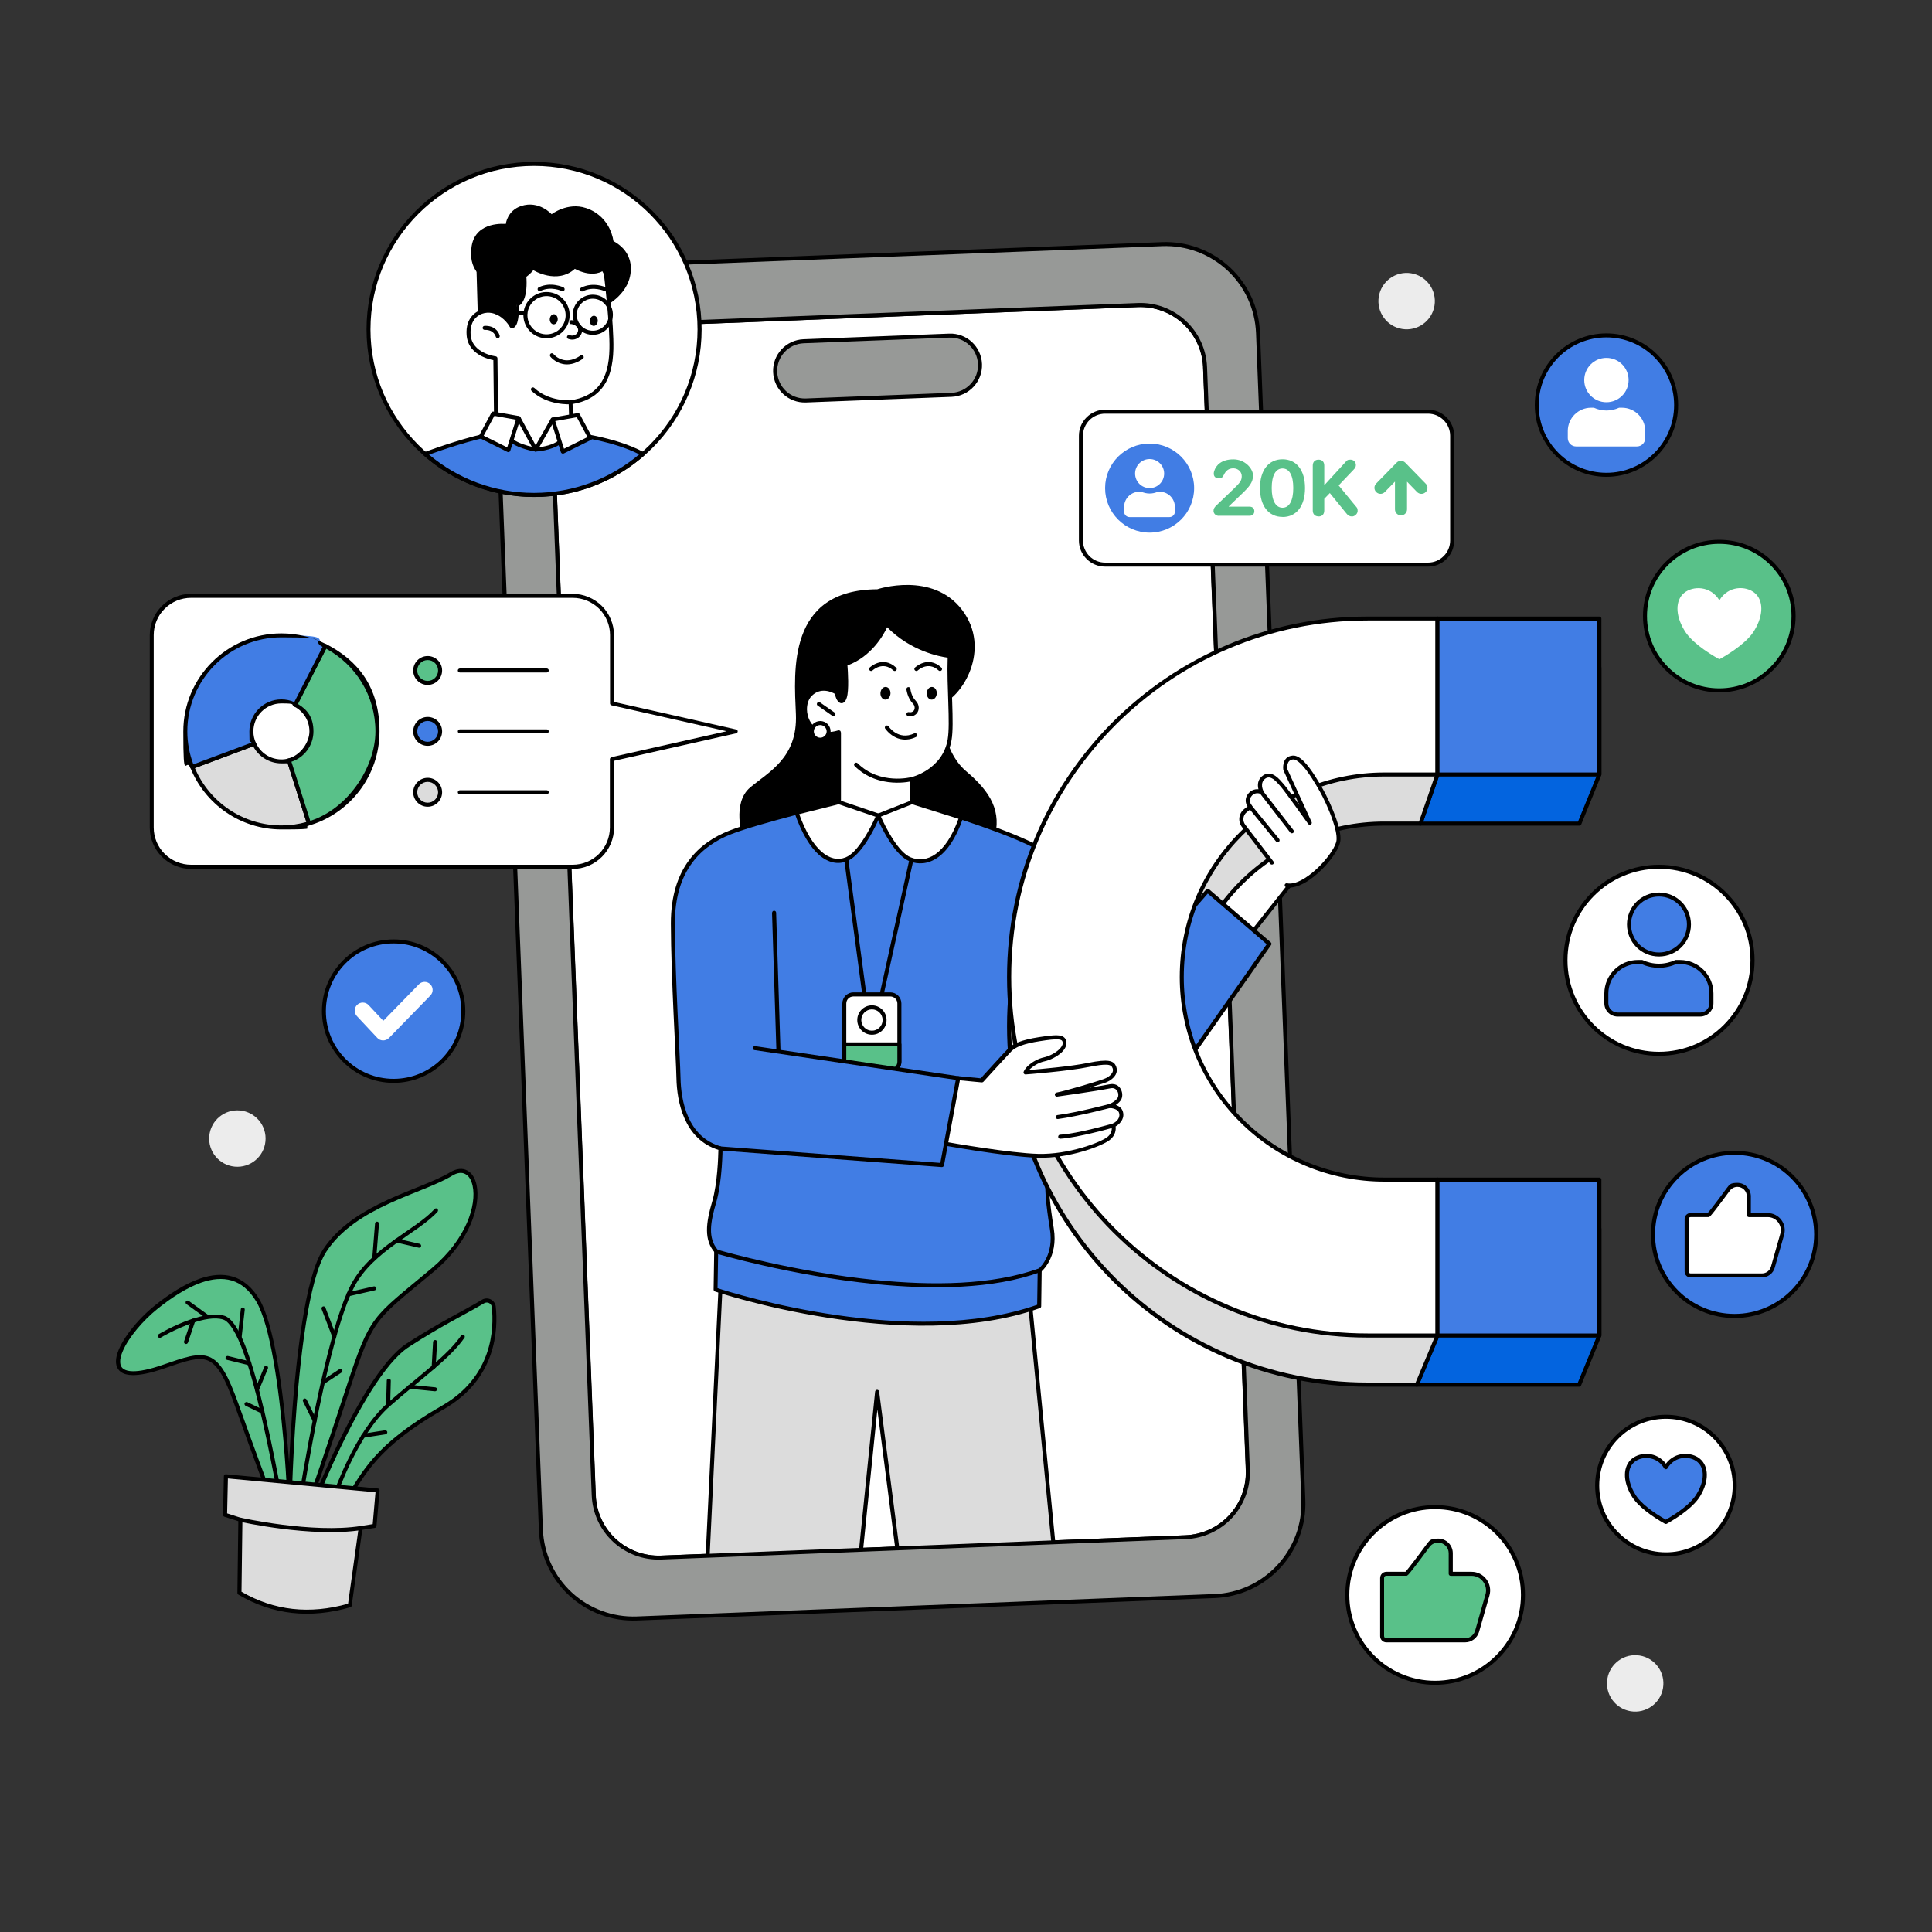 <?xml version="1.0" encoding="UTF-8"?>
<svg xmlns="http://www.w3.org/2000/svg" xmlns:serif="http://www.serif.com/" version="1.1" viewBox="0 0 2500 2500">
  <rect x="0" y="0" width="2500" height="2500" fill="#333333" stroke="none"/>
  <defs>
    <style>
      .cls-1 {
        fill: none;
      }

      .cls-2, .cls-3, .cls-4, .cls-5, .cls-6, .cls-7, .cls-8 {
        fill-rule: evenodd;
      }

      .cls-2, .cls-9 {
        fill: #fff;
      }

      .cls-10, .cls-3 {
        fill: #59c189;
      }

      .cls-11, .cls-7 {
        fill: #417de4;
      }

      .cls-4, .cls-12 {
        fill: #dcdcdc;
      }

      .cls-5 {
        fill: #0364df;
      }

      .cls-8 {
        fill: #979997;
      }

      .cls-13 {
        fill: #ececec;
      }
    </style>
  </defs>
  <!-- Generator: Adobe Illustrator 28.6.0, SVG Export Plug-In . SVG Version: 1.2.0 Build 709)  -->
  <g>
    <g id="Layer_1">
      <rect class="cls-1" width="2500" height="2500"></rect>
      <path class="cls-2" d="M1559.3,475.1c-.9-22.2-10.4-43.1-26.8-58.2-16.3-15.1-37.9-23.1-60.1-22.2-162,6.3-516.9,20.1-679,26.3-22.2.9-43.1,10.5-58.2,26.8-15.1,16.3-23.1,37.9-22.2,60.1,10.7,275.4,44.7,1151.7,55.4,1427.1.9,22.2,10.5,43.1,26.8,58.2,16.4,15.1,37.9,23.1,60.1,22.2,162.1-6.3,517-20.1,679-26.3,22.3-.9,43.1-10.5,58.2-26.8,15.2-16.3,23.1-37.9,22.2-60.1-10.7-275.4-44.7-1151.7-55.4-1427.1Z"></path>
      <path class="cls-6" d="M1562,475c-.9-22.9-10.9-44.5-27.6-60-16.8-15.6-39.1-23.8-62.1-22.9-162,6.3-516.9,20.1-679,26.3-22.8.9-44.4,10.8-60,27.6-15.6,16.8-23.8,39.1-22.9,62,10.7,275.4,44.7,1151.7,55.4,1427.1.9,22.9,10.8,44.5,27.6,60,16.8,15.6,39.1,23.8,62,22.9,162.1-6.3,517-20.1,679-26.3,22.9-.9,44.5-10.8,60.1-27.7,15.5-16.8,23.8-39.1,22.9-62l-55.4-1427.1ZM1556.8,475.2c10.7,275.4,44.7,1151.7,55.4,1427.1.8,21.5-6.9,42.5-21.6,58.3-14.6,15.8-34.9,25.1-56.4,26-162,6.3-516.9,20.1-679,26.3-21.5.8-42.4-6.9-58.2-21.5-15.8-14.6-25.2-34.9-26-56.4-10.7-275.4-44.7-1151.7-55.4-1427.1-.8-21.5,6.9-42.5,21.6-58.3,14.6-15.8,34.9-25.1,56.4-26,162.1-6.3,517-20.1,679-26.3,21.5-.8,42.5,6.9,58.3,21.5,15.8,14.6,25.2,34.9,26,56.4Z"></path>
      <path class="cls-4" d="M932.6,1661.4l-18.2,379.1,197.2-9.6,23.3-229.9,28.8,223.5,201.8-1.4-32.6-333.8-359.3-35.8-41.2,7.9Z"></path>
      <path class="cls-6" d="M932.1,1658.9c-1.2.2-2.1,1.2-2.1,2.4l-18.2,379.1c0,.7.2,1.4.7,2,.6.5,1.2.8,2,.8l197.2-9.6c1.3,0,2.3-1,2.5-2.3l21.1-207.5,25.9,201.1c.2,1.3,1.2,2.3,2.6,2.3l201.8-1.4c.8,0,1.4-.3,1.9-.9.5-.5.8-1.3.7-2l-32.5-333.8c-.2-1.2-1.2-2.2-2.4-2.3l-359.2-35.8c-.2,0-.5,0-.8,0l-41.3,7.9ZM935.1,1663.6l38.9-7.5,356.7,35.6,32.1,328.8-196.7,1.4-28.5-221.2c-.2-1.3-1.2-2.3-2.6-2.3-1.3,0-2.4,1-2.6,2.3l-23.2,227.7c-20.1,1-169.4,8.2-192.1,9.3l17.9-374.2h0Z"></path>
      <path class="cls-8" d="M1627.8,430.8c-1.2-31.7-15-61.6-38.3-83.2-23.3-21.5-54.2-33-85.8-31.7-189.7,7.4-557.8,21.6-747.5,29-31.7,1.2-61.7,15-83.3,38.3-21.5,23.3-32.9,54.2-31.7,85.9,12.3,319.5,46.2,1190.8,58.6,1510.3,1.2,31.7,15,61.6,38.3,83.2,23.3,21.5,54.2,33,85.9,31.7,189.7-7.4,557.7-21.6,747.5-29,31.7-1.2,61.7-15,83.2-38.3,21.6-23.3,33-54.2,31.8-85.9-12.4-319.5-46.2-1190.8-58.6-1510.3ZM1559.3,475.1c-.9-22.2-10.5-43.1-26.8-58.2-16.3-15.1-37.9-23.1-60.2-22.2-162,6.3-516.9,20.1-678.9,26.3-22.2.9-43.2,10.5-58.2,26.8-15.1,16.3-23.1,37.9-22.2,60.1,10.7,275.4,44.7,1151.7,55.3,1427.1.8,22.2,10.5,43.1,26.8,58.2,16.3,15.1,37.9,23.1,60.1,22.2,162.1-6.3,516.9-20.1,679-26.3,22.2-.9,43.2-10.5,58.3-26.8,15.1-16.3,23.1-37.9,22.2-60.1-10.7-275.4-44.7-1151.7-55.3-1427.1Z"></path>
      <path class="cls-6" d="M1630.4,430.7c-1.2-32.4-15.3-63-39.1-85-23.8-22-55.4-33.7-87.8-32.4-189.7,7.4-557.8,21.6-747.5,29-32.3,1.3-62.9,15.3-84.9,39.1-22.1,23.8-33.8,55.4-32.5,87.8,12.4,319.5,46.2,1190.8,58.7,1510.3,1.2,32.4,15.3,63,39.1,85,23.8,22,55.4,33.7,87.8,32.4,189.7-7.4,557.8-21.6,747.6-29,32.3-1.3,62.9-15.3,84.9-39.1,22.1-23.8,33.7-55.4,32.4-87.8l-58.6-1510.3ZM1625.3,430.9c12.3,319.5,46.2,1190.8,58.6,1510.3,1.2,31-10,61.2-31.1,84-21.1,22.8-50.3,36.3-81.3,37.5-189.8,7.4-557.8,21.6-747.5,29-31,1.2-61.2-10-84-31-22.8-21.1-36.2-50.4-37.5-81.4-12.4-319.5-46.2-1190.8-58.6-1510.3-1.2-31,9.9-61.2,31-84,21.1-22.8,50.4-36.3,81.4-37.5,189.8-7.4,557.8-21.6,747.5-29,31-1.2,61.2,10,84,31,22.8,21.1,36.2,50.3,37.5,81.4ZM1561.9,475c-.9-22.9-10.8-44.5-27.7-60-16.8-15.6-39.1-23.8-62-22.9-162,6.3-516.9,20.1-678.9,26.3-22.9.9-44.5,10.8-60.1,27.6-15.5,16.8-23.7,39.1-22.9,62,10.8,275.4,44.7,1151.7,55.4,1427.1.9,22.9,10.8,44.5,27.7,60,16.8,15.6,39.1,23.8,62,22.9,162-6.3,516.9-20.1,678.9-26.4,22.9-.9,44.5-10.8,60.1-27.6,15.5-16.8,23.8-39.1,22.9-62l-55.4-1427.1ZM1556.7,475.2c10.7,275.4,44.7,1151.7,55.3,1427.1.8,21.5-6.9,42.5-21.5,58.3-14.7,15.8-34.9,25.1-56.4,26-162.1,6.3-516.9,20.1-679,26.4-21.5.8-42.4-6.9-58.3-21.5-15.8-14.6-25.2-34.9-26-56.4-10.7-275.4-44.7-1151.7-55.3-1427.1-.8-21.5,6.9-42.5,21.5-58.3,14.7-15.8,34.9-25.1,56.4-26,162.1-6.3,516.9-20.1,679-26.3,21.5-.8,42.4,6.9,58.3,21.5,15.8,14.6,25.2,34.9,26,56.4Z"></path>
      <path class="cls-2" d="M1617.8,1210l50.8-64.3,3.1-58.4-51.8-4.5-55.8,75.4,38.3,64.5,15.4-12.6Z"></path>
      <path class="cls-6" d="M1619.4,1212c0-.1.2-.3.3-.4l50.9-64.3c.3-.4.5-.9.5-1.5l3.2-58.4c0-1.4-1-2.6-2.4-2.7l-51.8-4.6c-.9,0-1.8.3-2.3,1l-55.8,75.4c-.7.8-.8,2-.2,2.9l38.4,64.5c.3.6,1,1.1,1.7,1.2.8.1,1.5,0,2.1-.5l15.4-12.6ZM1615.8,1208.2l-12.7,10.5-36-60.4,54-72.8,47.9,4.2-2.9,55.1-50.3,63.4Z"></path>
      <path class="cls-7" d="M926.7,1617.3l-.7,51.5s246.5,82.9,418.7,21.5l.7-51.9-297.4-29.9-121.2,8.8Z"></path>
      <path class="cls-6" d="M926.6,1614.7c-1.3,0-2.4,1.2-2.4,2.5l-.8,51.5c0,1.1.8,2.1,1.8,2.5,0,0,247.5,83.1,420.4,21.5,1-.4,1.7-1.3,1.7-2.4l.7-51.9c0-1.4-.9-2.5-2.3-2.6l-297.4-29.9c-.2,0-.3,0-.4,0l-121.3,8.9ZM929.3,1619.7l118.7-8.7,294.8,29.7-.7,47.7c-162.8,57-391.1-14.2-413.6-21.5l.8-47.2Z"></path>
      <path class="cls-6" d="M961.1,1084.1s-14.6-44.9,9.7-65.2c24.2-20.3,61.4-38.3,59.1-94.7-2.4-56.3-11.2-161,105.3-161.7,0,0,71.5-23.8,109.8,26.8,38.3,50.6.5,113.3-28.7,122.8,0,0,1.8,58.8,33.7,85.7,31.8,26.9,47.1,52.2,36.2,88.9l-325.1-2.7Z"></path>
      <path class="cls-7" d="M1085.4,1038s-102.9,24.5-140.6,39.2c-37.8,14.8-74.2,46.6-74.1,117.8.2,71.3,6.7,171.2,7.2,200.3.6,29.1,9.3,78.1,54.3,90.7,0,0,0,41.8-8,69.1-7.9,27.3-11.2,48.3,3,64.4,0,0,267.2,79.5,418.4,24.1,0,0,21.2-17.3,15.4-53.4-5.8-36.1-5.8-47.5-6.2-61.6l3.7-419.1s3.8-17.2-178.5-71.6h-94.8Z"></path>
      <path class="cls-6" d="M1085.4,1035.4c-.2,0-.4,0-.6,0,0,0-103.2,24.5-141,39.4-38.5,15.1-75.8,47.5-75.7,120.2.2,71.3,6.6,171.2,7.2,200.3.6,29.5,9.5,78.8,54.3,92.6-.2,8.5-1.1,42.9-7.9,66.4-8.3,28.3-11.2,50.2,3.5,66.9.3.4.8.6,1.2.8,0,0,96.4,28.7,206.3,39.6,73.4,7.3,152.9,6.7,213.8-15.6.3,0,.5-.2.8-.4,0,0,22.4-18.1,16.3-55.9-5.8-35.9-5.8-47.2-6.2-61.2l3.7-418.7c.2-.7.2-3.3-5.1-7.6-10.4-8.5-47-28.6-175.3-66.9-.2,0-.5-.1-.7-.1h-94.8ZM1356.1,1109.7l-3.7,418.9h0c.3,14.2.3,25.7,6.2,62,5.2,31.9-11.7,48.5-14.2,50.7-60.1,21.9-138.5,22.3-211,15.1-103.8-10.4-195.6-36.6-204.7-39.2-13-15.4-9.5-35.5-1.9-61.4,8-27.6,8.2-69.8,8.2-69.8,0-1.2-.8-2.2-1.9-2.5-43.8-12.1-51.9-59.9-52.5-88.2-.6-29.1-7.1-129-7.3-200.3-.2-69.8,35.5-100.9,72.4-115.4,36.4-14.3,133.9-37.6,140-39.1h94c108.7,32.4,150.8,51.5,167.2,61.6,6.3,3.9,8.8,7.1,9.2,7.5ZM1356.1,1109.8h0s0-.5,0-.6c.4-2.6,2.6,3,2.6,3-.7,0-1.3-.3-1.8-.8-.4-.4-.8-1-.8-1.6Z"></path>
      <path class="cls-5" d="M1860.1,1590v138.2l-26.7,63.6h210.1l26.1-63.6v-138.2h-209.5Z"></path>
      <path class="cls-6" d="M1860.1,1587.4c-1.4,0-2.6,1.2-2.6,2.6v137.6l-26.5,63.1c-.3.8-.3,1.7.2,2.5.5.7,1.2,1.2,2.2,1.2h210.1c1.1,0,2-.6,2.4-1.6l26.1-63.6c0-.3.2-.7.2-1v-138.2c0-1.4-1.2-2.6-2.6-2.6h-209.5ZM1862.7,1592.6h204.3v135l-25.3,61.5h-204.4l25.2-60c.2-.3.2-.7.2-1v-135.6Z"></path>
      <path class="cls-5" d="M1860.1,864v138.2l-22.1,63.6h205.7l25.9-63.6v-138.2h-209.5Z"></path>
      <path class="cls-6" d="M1860.1,861.4c-1.4,0-2.6,1.2-2.6,2.6v137.7l-21.9,63.2c-.3.8-.2,1.7.3,2.4.5.7,1.2,1.1,2.1,1.1h205.7c1.1,0,2.1-.6,2.4-1.6l25.9-63.6c0-.3.2-.6.2-1v-138.2c0-1.4-1.2-2.6-2.6-2.6h-209.5ZM1862.7,866.6h204.3v135.1l-25.1,61.5h-200.3l20.9-60.1c0-.3,0-.6,0-.9v-135.6Z"></path>
      <path class="cls-4" d="M1860.1,864h-90.5c-256.2,0-463.9,207.7-463.9,463.9h0c0,256.2,207.7,463.9,463.9,463.9h63.8l26.7-63.6v-138.2h-68.8c-69.5,0-136.2-27.6-185.3-76.8-49.2-49.2-76.8-115.8-76.8-185.4h0c0-144.8,117.4-262.1,262.2-262.1h46.7l22.1-63.6v-138.2Z"></path>
      <path class="cls-6" d="M1862.7,864c0-1.4-1.2-2.6-2.6-2.6h-90.5c-257.6,0-466.5,208.9-466.5,466.5h0c0,257.6,208.9,466.5,466.5,466.5h63.8c1,0,2-.6,2.4-1.6l26.7-63.6c.2-.3.2-.7.2-1v-138.2c0-1.4-1.2-2.6-2.6-2.6h-68.8c-68.8,0-134.8-27.3-183.5-76-48.7-48.7-76-114.7-76-183.5h0c0-143.3,116.2-259.5,259.5-259.5h46.7c1.2,0,2.2-.7,2.5-1.8l22.1-63.6c0-.3,0-.6,0-.9v-138.2ZM1857.5,866.6v135.1l-21.3,61.4h-44.9c-146.2,0-264.7,118.5-264.7,264.7h0c0,70.2,27.9,137.6,77.6,187.2,49.6,49.6,117,77.5,187.2,77.5h66.2v135l-25.8,61.5h-62.1c-254.7,0-461.2-206.5-461.2-461.3h0c0-254.8,206.5-461.3,461.2-461.3h87.9Z"></path>
      <path class="cls-2" d="M1085.4,947.6v90.4c31.6,25.6,63.2,26.7,94.8,0v-29.9s41.7-10.1,48.7-50.9c3.8-21.7-1.5-70.1.3-108.5,0,0-46.7-3.6-81.9-41.7,0,0-14.6,39-53.3,52.3,0,0,2.9,32-.6,42.6-3.6,10.7-9.2,3.7-10.7-5.8,0,0-19.8-13.1-34.7,3.1-15.4,16.8-2.2,60.9,37.6,48.3Z"></path>
      <path class="cls-6" d="M1088.9,904.6c-.3-.2-.8-.8-1.2-1.3-1.2-1.8-2.1-4.5-2.6-7.5,0-.7-.5-1.4-1.1-1.8,0,0-21.8-14.2-38.2,3.6-4.7,5.2-7.1,12.6-6.9,20.5.2,11.6,5.8,23.8,16.5,30.1,6.9,4.1,16.1,5.7,27.3,2.9h0v86.9c0,.8.3,1.5.9,2,16.3,13.2,32.7,20,49,20.2,16.3.1,32.7-6.4,49.1-20.2.6-.5.9-1.2.9-2v-27.9c8.6-2.7,42.3-15.4,48.7-52.4,3.8-21.8-1.5-70.3.2-108.8,0-1.4-1-2.6-2.4-2.7,0,0-45.7-3.6-80.2-40.9-.7-.7-1.5-1-2.4-.8-.9.2-1.7.8-1.9,1.6,0,0-14.2,37.8-51.8,50.8-1.2.4-1.8,1.5-1.7,2.7,0,0,3,31.2-.5,41.6-.4,1.4-.9,2.4-1.4,3.1-.2.1-.3.3-.4.4ZM1088,947.6c0-.8-.3-1.6-1-2.1-.8-.5-1.6-.6-2.3-.4-11.1,3.5-19.9,2.4-26.5-1.4-9.2-5.3-13.8-15.8-14-25.7,0-6.4,1.7-12.6,5.6-16.9,11.7-12.7,26.7-5.5,30.5-3.3.8,4,2.2,7.4,3.9,9.5,1.2,1.4,2.4,2.2,3.6,2.5,1.7.4,3.4,0,5-1.6,1.1-1,2.1-2.8,2.9-5.4,3.1-9.3,1.5-34.4.9-41.7,31.2-11.6,46.7-39.4,51.4-49.5,30.6,31.1,68.4,38.1,78.3,39.4-1.4,37.9,3.6,84.6,0,105.8-6.6,39.1-46.7,48.8-46.7,48.8-1.2.3-1.9,1.3-1.9,2.5v28.7c-15,12.4-29.8,18.4-44.7,18.2-15-.1-29.8-6.4-44.8-18.3v-89.1Z"></path>
      <path class="cls-2" d="M791.9,982.4l160.1-36-160.1-36v-88.4c0-13.5-5.4-26.4-14.9-36-9.6-9.5-22.5-14.9-36-14.9H247.3c-13.5,0-26.4,5.4-36,14.9-9.6,9.5-14.9,22.5-14.9,36v249c0,13.5,5.3,26.4,14.9,36,9.6,9.5,22.5,14.9,36,14.9h493.8c13.5,0,26.4-5.4,36-14.9,9.5-9.5,14.9-22.5,14.9-36v-88.4Z"></path>
      <path class="cls-6" d="M794.5,984.5l158-35.6c1.2-.3,2.1-1.3,2.1-2.5s-.8-2.3-2.1-2.5l-158-35.6v-86.4c0-14.2-5.7-27.8-15.7-37.8-10.1-10-23.7-15.7-37.8-15.7H247.3c-14.2,0-27.8,5.6-37.8,15.7-10,10-15.7,23.6-15.7,37.8v249c0,14.2,5.7,27.8,15.7,37.8,10,10,23.7,15.7,37.8,15.7h493.8c14.2,0,27.7-5.6,37.8-15.7,10-10,15.7-23.6,15.7-37.8v-86.4ZM791.3,979.9c-1.2.3-2.1,1.3-2.1,2.5v88.4c0,12.8-5.1,25.1-14.1,34.1-9.1,9.1-21.3,14.1-34.2,14.1H247.3c-12.8,0-25.1-5.1-34.2-14.1-9.1-9-14.2-21.3-14.2-34.1v-249c0-12.8,5.1-25.1,14.2-34.1,9.1-9.1,21.3-14.1,34.2-14.1h493.8c12.8,0,25.1,5.1,34.2,14.1,9,9.1,14.1,21.3,14.1,34.1v88.4c0,1.2.8,2.3,2.1,2.5l148.8,33.5-148.8,33.5Z"></path>
      <circle class="cls-11" cx="509.3" cy="1308.4" r="90.2" transform="translate(-815.2 1774.2) rotate(-88.1)"></circle>
      <path class="cls-6" d="M509.3,1215.6c-51.2,0-92.7,41.6-92.7,92.8s41.6,92.8,92.7,92.8,92.8-41.6,92.8-92.8-41.6-92.8-92.8-92.8ZM509.3,1220.8c48.3,0,87.6,39.2,87.6,87.6s-39.2,87.6-87.6,87.6-87.6-39.2-87.6-87.6,39.2-87.6,87.6-87.6Z"></path>
      <circle class="cls-11" cx="2078.7" cy="524.2" r="90.2" transform="translate(-18.6 80.2) rotate(-2.2)"></circle>
      <path class="cls-6" d="M2078.7,431.4c-51.2,0-92.7,41.6-92.7,92.8s41.6,92.8,92.7,92.8,92.8-41.6,92.8-92.8-41.6-92.8-92.8-92.8ZM2078.7,436.6c48.3,0,87.6,39.2,87.6,87.6s-39.2,87.6-87.6,87.6-87.6-39.2-87.6-87.6,39.2-87.6,87.6-87.6Z"></path>
      <circle class="cls-10" cx="2224.7" cy="797.3" r="96.1" transform="translate(-29 86) rotate(-2.2)"></circle>
      <path class="cls-6" d="M2224.7,698.5c-54.4,0-98.7,44.2-98.7,98.7s44.2,98.7,98.7,98.7,98.8-44.2,98.8-98.7-44.2-98.7-98.8-98.7ZM2224.7,703.7c51.6,0,93.5,41.9,93.5,93.5s-41.9,93.5-93.5,93.5-93.5-41.9-93.5-93.5,41.9-93.5,93.5-93.5Z"></path>
      <circle class="cls-11" cx="2244.5" cy="1597.4" r="105.5" transform="translate(-59 86.3) rotate(-2.2)"></circle>
      <path class="cls-6" d="M2244.5,1489.2c-59.7,0-108.2,48.5-108.2,108.2s48.5,108.1,108.2,108.1,108.2-48.5,108.2-108.1-48.5-108.2-108.2-108.2ZM2244.5,1494.4c56.9,0,103,46.1,103,102.9s-46.1,102.9-103,102.9-102.9-46.1-102.9-102.9,46.1-102.9,102.9-102.9Z"></path>
      <circle class="cls-9" cx="2155.7" cy="1922.3" r="89" transform="translate(-93.9 110.8) rotate(-2.9)"></circle>
      <path class="cls-6" d="M2155.7,1830.7c-50.6,0-91.6,41-91.6,91.6s41,91.6,91.6,91.6,91.6-41,91.6-91.6-41-91.6-91.6-91.6ZM2155.7,1835.9c47.7,0,86.4,38.7,86.4,86.4s-38.7,86.4-86.4,86.4-86.3-38.7-86.3-86.4,38.6-86.4,86.3-86.4Z"></path>
      <circle class="cls-9" cx="1857" cy="2063.8" r="113.6" transform="translate(-63.9 59.4) rotate(-1.8)"></circle>
      <path class="cls-6" d="M1857,1947.6c-64.2,0-116.2,52.1-116.2,116.3s52.1,116.2,116.2,116.2,116.3-52.1,116.3-116.2-52.1-116.3-116.3-116.3ZM1857,1952.8c61.3,0,111.1,49.8,111.1,111.1s-49.8,111-111.1,111-111-49.8-111-111,49.8-111.1,111-111.1Z"></path>
      <circle class="cls-9" cx="2146.7" cy="1242.7" r="121" transform="translate(848 3355.9) rotate(-88.5)"></circle>
      <path class="cls-6" d="M2146.7,1119c-68.2,0-123.6,55.4-123.6,123.6s55.4,123.6,123.6,123.6,123.7-55.4,123.7-123.6-55.5-123.6-123.7-123.6ZM2146.7,1124.2c65.4,0,118.4,53.1,118.4,118.4s-53,118.4-118.4,118.4-118.4-53.1-118.4-118.4,53.1-118.4,118.4-118.4Z"></path>
      <path class="cls-4" d="M328.8,962.5c6.1,13.4,19.7,22.8,35.3,22.8s6.5-.4,9.6-1.3l26.1,81.5c-11.3,3.4-23.3,5.2-35.7,5.2-52.3,0-97.2-32.4-115.5-78.3l80.2-30Z"></path>
      <path class="cls-6" d="M331.2,961.4c-.6-1.2-2-1.8-3.3-1.4l-80.1,30c-.7.2-1.2.7-1.5,1.4-.3.6-.3,1.4,0,2,18.7,46.8,64.5,79.9,117.9,79.9s24.8-1.8,36.4-5.3c.7-.2,1.2-.7,1.5-1.3.3-.6.4-1.3.2-2l-26-81.5c-.4-1.3-1.8-2.1-3.2-1.7-2.8.8-5.8,1.2-8.9,1.2-14.7,0-27.2-8.7-32.9-21.2ZM327.6,965.7c6.9,13.1,20.7,22.1,36.6,22.1s5.3-.3,7.8-.8l24.5,76.7c-10.3,2.9-21.2,4.4-32.3,4.4-50.3,0-93.5-30.6-112-74.2l75.4-28.2Z"></path>
      <circle class="cls-10" cx="553.4" cy="867.6" r="16.1" transform="translate(-91 65.2) rotate(-6.2)"></circle>
      <path class="cls-6" d="M553.4,848.9c-10.3,0-18.7,8.4-18.7,18.7s8.4,18.7,18.7,18.7,18.7-8.4,18.7-18.7-8.4-18.7-18.7-18.7ZM553.4,854.1c7.5,0,13.5,6.1,13.5,13.5s-6,13.5-13.5,13.5-13.5-6.1-13.5-13.5,6-13.5,13.5-13.5Z"></path>
      <circle class="cls-11" cx="553.4" cy="946.4" r="16.1" transform="translate(-99.5 65.7) rotate(-6.2)"></circle>
      <path class="cls-6" d="M553.4,927.7c-10.3,0-18.7,8.4-18.7,18.7s8.4,18.7,18.7,18.7,18.7-8.4,18.7-18.7-8.4-18.7-18.7-18.7ZM553.4,932.9c7.5,0,13.5,6.1,13.5,13.5s-6,13.5-13.5,13.5-13.5-6.1-13.5-13.5,6-13.5,13.5-13.5Z"></path>
      <circle class="cls-12" cx="553.4" cy="1025.2" r="16.1" transform="translate(-132 83.1) rotate(-7.7)"></circle>
      <path class="cls-6" d="M553.4,1006.5c-10.3,0-18.7,8.4-18.7,18.7s8.4,18.7,18.7,18.7,18.7-8.4,18.7-18.7-8.4-18.7-18.7-18.7ZM553.4,1011.7c7.5,0,13.5,6.1,13.5,13.5s-6,13.5-13.5,13.5-13.5-6.1-13.5-13.5,6-13.5,13.5-13.5Z"></path>
      <path class="cls-6" d="M595.1,870.2h112.3c1.4,0,2.7-1.2,2.7-2.6s-1.2-2.6-2.7-2.6h-112.3c-1.4,0-2.7,1.2-2.7,2.6s1.2,2.6,2.7,2.6Z"></path>
      <path class="cls-6" d="M595.1,949h112.3c1.4,0,2.7-1.2,2.7-2.6s-1.2-2.6-2.7-2.6h-112.3c-1.4,0-2.7,1.2-2.7,2.6s1.2,2.6,2.7,2.6Z"></path>
      <path class="cls-6" d="M595.1,1027.8h112.3c1.4,0,2.7-1.2,2.7-2.6s-1.2-2.6-2.7-2.6h-112.3c-1.4,0-2.7,1.2-2.7,2.6s1.2,2.6,2.7,2.6Z"></path>
      <path class="cls-8" d="M1268.1,471.1c-.8-21.2-18.6-37.6-39.8-36.8-50.3,2-138.1,5.4-188.4,7.3-21.2.8-37.6,18.6-36.8,39.8h0c.8,21.2,18.6,37.6,39.8,36.8l188.4-7.3c21.2-.8,37.6-18.6,36.8-39.8h0Z"></path>
      <path class="cls-6" d="M1270.7,471c-.9-22.6-19.9-40.2-42.5-39.3-50.3,2-138.1,5.4-188.4,7.3-22.7.9-40.3,19.9-39.4,42.5h0c.9,22.6,19.9,40.2,42.6,39.3,50.3-2,138.1-5.4,188.4-7.3,22.6-.9,40.2-19.9,39.3-42.5h0ZM1265.5,471.2h0c.8,19.7-14.6,36.3-34.3,37.1-50.3,2-138.1,5.4-188.4,7.3-19.7.8-36.3-14.6-37.1-34.3h0c-.8-19.7,14.6-36.3,34.3-37.1,50.3-2,138.1-5.4,188.4-7.3,19.7-.8,36.3,14.6,37.1,34.3Z"></path>
      <path class="cls-2" d="M1879.1,563.9c0-8.3-3.4-16.2-9.2-22.1-5.8-5.9-13.8-9.1-22.1-9.1h-417.9c-8.3,0-16.2,3.3-22.1,9.1-5.8,5.9-9.1,13.8-9.1,22.1v135.5c0,8.3,3.3,16.2,9.1,22.1,5.9,5.9,13.9,9.1,22.1,9.1h417.9c8.3,0,16.2-3.3,22.1-9.1,5.8-5.9,9.2-13.8,9.2-22.1v-135.5Z"></path>
      <path class="cls-6" d="M1881.7,563.9c0-9-3.5-17.6-9.9-23.9-6.4-6.3-15-9.9-23.9-9.9h-417.9c-9,0-17.6,3.6-23.9,9.9-6.4,6.3-10,14.9-10,23.9v135.5c0,9,3.6,17.6,10,23.9,6.3,6.3,14.9,9.9,23.9,9.9h417.9c8.9,0,17.6-3.6,23.9-9.9,6.4-6.3,9.9-14.9,9.9-23.9v-135.5ZM1876.5,563.9v135.5c0,7.6-3,14.9-8.4,20.2-5.4,5.4-12.6,8.4-20.2,8.4h-417.9c-7.6,0-14.9-3-20.3-8.4-5.3-5.4-8.4-12.6-8.4-20.2v-135.5c0-7.6,3.1-14.9,8.4-20.2,5.4-5.4,12.7-8.4,20.3-8.4h417.9c7.6,0,14.8,3,20.2,8.4,5.4,5.4,8.4,12.6,8.4,20.2Z"></path>
      <circle class="cls-11" cx="1487.6" cy="631.6" r="57.6"></circle>
      <path class="cls-6" d="M1089.9,1093.5l27.2,203.2c.2,1.3,1.2,2.2,2.5,2.3l18.8.7c1.2,0,2.4-.8,2.7-2l45.7-206.8c.3-1.4-.6-2.8-2-3.1-1.4-.3-2.8.6-3.1,2l-45.2,204.7-14.4-.5c-2.9-21.9-26.9-201-26.9-201-.2-1.4-1.5-2.4-2.9-2.2-1.4.2-2.4,1.5-2.2,2.9Z"></path>
      <circle class="cls-9" cx="1061.4" cy="946.5" r="10.8"></circle>
      <path class="cls-6" d="M1061.4,933c-7.4,0-13.4,6-13.4,13.4s6,13.4,13.4,13.4,13.4-6,13.4-13.4-6-13.4-13.4-13.4ZM1061.4,938.2c4.5,0,8.3,3.7,8.3,8.2s-3.8,8.2-8.3,8.2-8.3-3.7-8.3-8.2,3.7-8.2,8.3-8.2Z"></path>
      <path class="cls-6" d="M1058.2,913.1l18.8,13.1c1.2.8,2.8.5,3.6-.6.8-1.2.6-2.8-.7-3.6l-18.8-13.1c-1.2-.8-2.8-.5-3.6.6-.8,1.2-.6,2.8.6,3.6Z"></path>
      <path class="cls-6" d="M1145.5,942.8s15,22.6,39.8,10.9c1.3-.6,1.9-2.2,1.2-3.5-.6-1.3-2.2-1.8-3.4-1.2-20.8,9.8-33.3-9.1-33.3-9.1-.8-1.2-2.4-1.5-3.6-.7-1.2.8-1.6,2.4-.8,3.6Z"></path>
      <path class="cls-6" d="M1172.9,891.8s1.1,11.1,8.3,18.5c2.8,2.9,3.1,7,1.1,9.4-1.3,1.6-3.5,2.3-6.2,1.8-1.4-.3-2.8.6-3.1,2-.3,1.4.6,2.8,2,3.1,5.1,1,8.9-.7,11.3-3.5,3.5-4.2,3.7-11.2-1.4-16.4-6-6.1-6.8-15.3-6.8-15.3-.2-1.4-1.4-2.5-2.8-2.3-1.4.1-2.5,1.4-2.3,2.8Z"></path>
      <path class="cls-6" d="M1129,867.6s13.2-12.7,27,0c1.1,1,2.7.9,3.7-.1,1-1.1.9-2.7-.2-3.7-17.4-16.1-34.1,0-34.1,0-1.1,1-1.1,2.7,0,3.7,1,1,2.7,1.1,3.7,0Z"></path>
      <path class="cls-6" d="M1187.6,867.6s13.2-12.7,27,0c1.1,1,2.7.9,3.7-.1,1-1.1.9-2.7-.2-3.7-17.4-16.1-34.1,0-34.1,0-1.1,1-1.1,2.7,0,3.7,1,1,2.7,1.1,3.7,0Z"></path>
      <path class="cls-6" d="M1179.5,1005.6s-40.8,10.8-69.8-18c-1.1-1-2.7-1-3.8,0-1,1-1,2.7,0,3.7,31.2,30.9,74.8,19.4,74.8,19.4,1.3-.4,2.2-1.8,1.8-3.2-.3-1.4-1.8-2.2-3.2-1.8Z"></path>
      <path class="cls-2" d="M2224.9,776.8c11.4-19.1,34.3-19.1,45.7-9.5,11.4,9.5,11.4,28.6,0,47.7-8,14.3-28.6,28.6-45.7,38.1-17.2-9.5-37.7-23.8-45.7-38.1-11.4-19.1-11.4-38.1,0-47.7,11.4-9.5,34.3-9.5,45.7,9.5Z"></path>
      <path class="cls-7" d="M2155.6,1898.6c10.6-17.7,31.8-17.7,42.4-8.9,10.6,8.9,10.6,26.6,0,44.3-7.4,13.3-26.5,26.6-42.4,35.4-16-8.9-35-22.1-42.4-35.4-10.6-17.7-10.6-35.4,0-44.3,10.6-8.9,31.8-8.9,42.4,8.9Z"></path>
      <path class="cls-6" d="M2155.6,1893.9c-12.2-16-33.2-15.3-44.1-6.2-11.4,9.5-12,28.6-.6,47.6,7.7,13.6,27.2,27.3,43.4,36.4.8.4,1.8.4,2.6,0,16.3-9.1,35.8-22.8,43.5-36.4,11.3-19,10.8-38-.6-47.6-10.9-9.1-32-9.8-44.1,6.2h0ZM2153.3,1899.9c.5.8,1.3,1.3,2.3,1.3s1.8-.5,2.2-1.3c9.6-16.1,28.9-16.2,38.5-8.2h0c9.8,8.2,9.3,24.6-.6,40.9h0c-7.1,12.7-24.9,25.2-40.1,33.8-15.3-8.6-33.2-21.1-40.1-33.7,0,0,0,0,0,0-9.8-16.4-10.3-32.8-.5-40.9,9.6-8,28.8-7.9,38.4,8.2Z"></path>
      <path class="cls-3" d="M420.9,835.9c40.1,20.6,67.6,62.4,67.6,110.6s-37.4,103.8-88.7,119.1l-26.1-81.5c16.8-4.2,29.2-19.5,29.2-37.6s-8.6-28-21-34.4l38.9-76.1Z"></path>
      <path class="cls-6" d="M422.2,833.6c-.7-.3-1.3-.4-2-.2-.7.2-1.2.7-1.6,1.3l-38.9,76.1c-.7,1.3-.2,2.8,1.1,3.5,11.7,6,19.6,18.1,19.6,32.1s-11.6,31.1-27.2,35c-.8.2-1.3.6-1.7,1.3-.3.6-.4,1.4-.2,2.1l26,81.5c.4,1.4,1.8,2.1,3.3,1.7,52.3-15.6,90.5-64.2,90.5-121.6s-28-91.8-68.9-112.9ZM422.1,839.4c38,20.6,63.7,60.8,63.7,107s-35.4,100.1-84.3,115.8l-24.4-76.5c16.5-5.4,28.5-21,28.5-39.3s-8.1-28.3-20.2-35.5l36.7-71.5Z"></path>
      <path class="cls-7" d="M248.7,992.4c-5.7-14.2-8.8-29.8-8.8-46,0-68.6,55.8-124.3,124.3-124.3s39.8,5,56.7,13.8l-38.9,76.1c-5.3-2.8-11.4-4.4-17.8-4.4-21.4,0-38.8,17.4-38.8,38.8s1.2,11.2,3.5,16l-80.2,30Z"></path>
      <path class="cls-6" d="M246.2,993.4c.6,1.3,2.1,2,3.3,1.5l80.2-30c.7-.3,1.2-.8,1.5-1.4.3-.7.3-1.4,0-2.1-2.2-4.6-3.3-9.6-3.3-15,0-20,16.2-36.2,36.2-36.2s11.7,1.5,16.6,4.1c.7.3,1.3.4,2,.2.7-.2,1.2-.7,1.6-1.3l38.9-76.1c.7-1.3.2-2.8-1.1-3.5-17.4-9-37.1-14-58-14-70.1,0-126.9,56.9-126.9,126.9s3.2,32.5,9,47ZM250.2,989.1c-5-13.3-7.8-27.7-7.8-42.7,0-67.2,54.6-121.7,121.7-121.7s37.2,4.4,53.3,12.3l-36.6,71.5c-5.1-2.3-10.8-3.5-16.7-3.5-22.8,0-41.4,18.6-41.4,41.4s.9,10,2.7,14.6l-75.2,28.1Z"></path>
      <path class="cls-7" d="M1562.7,1152.6l80,68.7-133.8,190.9-50.2-140.2,104-119.4Z"></path>
      <path class="cls-6" d="M1564.4,1150.7c-1.1-.9-2.8-.8-3.7.3l-104.1,119.4c-.6.7-.8,1.7-.5,2.6l50.3,140.2c.3.9,1.2,1.6,2.1,1.7,1,.1,1.9-.3,2.5-1.1l133.8-190.9c.8-1.1.6-2.6-.4-3.5l-79.9-68.7ZM1562.9,1156.3l76.2,65.5s-110.2,157.2-129.6,184.8c0,0-42.7-119.5-48-134l101.3-116.3Z"></path>
      <path class="cls-6" d="M999,1181.2l5.7,179.6c0,1.4,1.2,2.6,2.8,2.5,1.4,0,2.5-1.2,2.5-2.7l-5.7-179.6c0-1.4-1.2-2.6-2.7-2.5-1.4,0-2.5,1.2-2.5,2.7Z"></path>
      <path class="cls-2" d="M1136.4,1055.3s-19.8,48.1-41.3,56.6c-21.4,8.5-46.3-8.9-64.2-60.3l54.5-13.6,51,17.3Z"></path>
      <path class="cls-6" d="M1138.8,1056.3c.3-.7.3-1.4,0-2.1-.3-.7-.8-1.2-1.6-1.4l-51-17.3c-.5-.2-1-.2-1.5,0l-54.4,13.6c-.8.2-1.3.7-1.7,1.3-.4.6-.4,1.4-.2,2.1,9.1,26.2,20.1,43.8,31.4,53.7,12.1,10.5,24.6,12.8,36.2,8.2,9-3.6,17.8-13.7,25-24.6,10.5-15.9,17.7-33.5,17.7-33.5ZM1132.9,1056.9c-2.3,5.3-8.3,18.1-16.2,30-6.6,10-14.4,19.4-22.6,22.6-9.9,3.9-20.5,1.7-30.8-7.2-10.6-9.2-20.6-25.2-29.1-48.8l51-12.8,47.6,16.1h0Z"></path>
      <path class="cls-2" d="M1136.5,1055.3s19.8,48.1,41.3,56.6c21.4,8.5,48.1-2.7,65.9-54.1l-63.6-19.8-43.7,17.3Z"></path>
      <path class="cls-6" d="M1135.5,1052.9c-.7.3-1.2.8-1.4,1.4-.3.6-.3,1.4,0,2,0,0,7.2,17.5,17.7,33.5,7.2,10.9,16,21,25,24.6,22.3,8.9,50.8-2.1,69.3-55.6.2-.7.2-1.4,0-2-.3-.6-.9-1.1-1.6-1.3l-63.6-19.8c-.6-.2-1.2-.2-1.7,0l-43.7,17.3ZM1139.9,1056.7l40.3-16,60.1,18.8c-17,47-41.4,58-61.6,50-8.2-3.2-16-12.6-22.6-22.6-7.9-12-13.9-24.9-16.2-30.2h0Z"></path>
      <path class="cls-11" d="M2146.7,1235.1c21.4,0,38.8-17.4,38.8-38.8s-17.4-38.8-38.8-38.8-38.8,17.4-38.8,38.8,17.4,38.8,38.8,38.8ZM2173.8,1244.8h-5.1c-6.7,3.1-14.2,4.9-22.1,4.9s-15.3-1.8-22.1-4.9h-5.1c-22.5,0-40.8,18.3-40.8,40.8v12.6c0,8,6.5,14.6,14.6,14.6h106.8c8,0,14.6-6.5,14.6-14.6v-12.6c0-22.5-18.3-40.8-40.8-40.8Z"></path>
      <path class="cls-6" d="M2173.8,1242.2h-5.1c-.4,0-.7,0-1.1.2-6.4,2.9-13.5,4.6-21,4.6s-14.6-1.7-21-4.6c-.3-.2-.7-.2-1.1-.2h-5.1c-23.9,0-43.4,19.4-43.4,43.4v12.6c0,9.5,7.7,17.2,17.2,17.2h106.8c9.5,0,17.2-7.7,17.2-17.2v-12.6c0-23.9-19.4-43.4-43.4-43.4ZM2173.8,1247.4c21.1,0,38.2,17.1,38.2,38.2v12.6c0,6.6-5.4,12-12,12h-106.8c-6.6,0-12-5.4-12-12v-12.6c0-21.1,17.1-38.2,38.2-38.2h4.5c7,3.1,14.6,4.9,22.7,4.9s15.7-1.8,22.7-4.9c0,0,4.5,0,4.5,0ZM2146.7,1237.7c22.9,0,41.4-18.5,41.4-41.4s-18.5-41.4-41.4-41.4-41.4,18.5-41.4,41.4,18.5,41.4,41.4,41.4ZM2146.7,1232.5c-20,0-36.2-16.2-36.2-36.2s16.2-36.2,36.2-36.2,36.2,16.2,36.2,36.2-16.2,36.2-36.2,36.2Z"></path>
      <path class="cls-9" d="M2078.7,520.5c15.8,0,28.7-12.8,28.7-28.7s-12.8-28.7-28.7-28.7-28.7,12.8-28.7,28.7,12.8,28.7,28.7,28.7ZM2098.8,527.6h-3.7c-5,2.3-10.5,3.6-16.3,3.6s-11.3-1.3-16.3-3.6h-3.7c-16.6,0-30.1,13.5-30.1,30.1v9.3c0,5.9,4.8,10.7,10.7,10.7h78.8c5.9,0,10.7-4.8,10.7-10.7v-9.3c0-16.6-13.5-30.1-30.1-30.1Z"></path>
      <path class="cls-9" d="M1487.6,631.6c10.4,0,18.8-8.4,18.8-18.8s-8.4-18.8-18.8-18.8-18.8,8.4-18.8,18.8,8.4,18.8,18.8,18.8ZM1500.7,636.3h-2.5c-3.3,1.5-6.9,2.3-10.7,2.3s-7.4-.9-10.7-2.3h-2.5c-10.9,0-19.7,8.8-19.7,19.7v6.1c0,3.9,3.2,7,7,7h51.7c3.9,0,7-3.2,7-7v-6.1c0-10.9-8.8-19.7-19.7-19.7Z"></path>
      <path class="cls-10" d="M1819.6,2036.5c1.6,0,28.5-36.8,28.5-36.8,3.2-4,7.8-6.3,12.8-6.3,9,0,16.3,7.3,16.3,16.3v26.7h26.9c6.8,0,13,3.1,17.1,8.5,4.1,5.4,5.4,12.3,3.5,18.9l-13.4,46.9c-2,6.9-8.3,11.7-15.5,11.7h-102c-3,0-5.4-2.4-5.4-5.4v-75.3c0-3,2.4-5.4,5.4-5.4h25.6Z"></path>
      <path class="cls-6" d="M1818.6,2033.9h-24.7c-4.4,0-8,3.6-8,8v75.3c0,4.4,3.6,8,8,8h102c8.3,0,15.7-5.6,18-13.6l13.4-46.9c2.1-7.3.7-15.1-3.9-21.2-4.6-6.1-11.6-9.6-19.2-9.6h-24.3v-24.1c0-10.4-8.4-18.9-18.9-18.9s-11.1,2.6-14.9,7.2c0,0,0,0,0,0,0,0-17.2,23.4-24.9,32.8-1,1.2-2,2.3-2.5,2.9ZM1819.6,2039.1c.3,0,.8,0,1.4-.4.3-.2.9-.7,1.7-1.5,5.4-5.9,26.6-34.6,27.5-35.9,2.7-3.4,6.6-5.2,10.7-5.2,7.5,0,13.7,6.1,13.7,13.7v26.7c0,1.4,1.2,2.6,2.6,2.6h26.9c6,0,11.5,2.7,15,7.5h0c3.6,4.8,4.8,10.8,3.1,16.6l-13.4,46.9c-1.7,5.8-7,9.8-13,9.8h-102c-1.5,0-2.8-1.2-2.8-2.8v-75.3c0-1.5,1.2-2.8,2.8-2.8h25.6Z"></path>
      <g id="XMLID_254_1" serif:id="XMLID_254_">
        <path class="cls-9" d="M2210.6,1572.3c1.4,0,25.9-33.4,25.9-33.4,2.9-3.7,7.1-5.7,11.6-5.7,8.2,0,14.8,6.6,14.8,14.8v24.3h24.4c6.2,0,11.8,2.8,15.6,7.8,3.7,4.9,4.9,11.2,3.2,17.1l-12.2,42.6c-1.8,6.3-7.6,10.6-14.1,10.6h-92.5c-2.7,0-4.9-2.2-4.9-4.9v-68.3c0-2.7,2.2-4.9,4.9-4.9h23.3Z"></path>
      </g>
      <path class="cls-6" d="M2209.7,1569.7h-22.3c-4.1,0-7.5,3.4-7.5,7.5v68.3c0,4.1,3.4,7.5,7.5,7.5h92.5c7.6,0,14.5-5.1,16.6-12.5l12.1-42.6c1.9-6.7.6-13.8-3.6-19.4-4.2-5.6-10.7-8.8-17.6-8.8h-21.8v-21.7c0-9.6-7.8-17.4-17.4-17.4s-10.2,2.4-13.7,6.7c0,0,0,0,0,0,0,0-15.6,21.3-22.6,29.8-.8,1-1.7,2-2.2,2.5ZM2210.6,1574.9c.4,0,.8,0,1.4-.4.3-.2.9-.6,1.6-1.4,4.9-5.3,24.1-31.4,25-32.6,2.4-3,5.9-4.7,9.6-4.7,6.7,0,12.2,5.5,12.2,12.2v24.3c0,1.4,1.2,2.6,2.6,2.6h24.4c5.3,0,10.2,2.4,13.5,6.7h0c3.2,4.3,4.3,9.7,2.8,14.9l-12.1,42.6c-1.5,5.1-6.2,8.7-11.6,8.7h-92.5c-1.3,0-2.3-1-2.3-2.3v-68.3c0-1.3,1-2.3,2.3-2.3h23.3Z"></path>
      <path class="cls-2" d="M461.7,1314.7l26.5,28.3c1.9,2.1,4.7,3.3,7.5,3.3,2.8,0,5.6-1.1,7.6-3.1l53.6-55c4-4.1,3.9-10.7-.2-14.7-4.1-4-10.7-3.9-14.7.2l-46,47.2-19-20.3c-3.9-4.2-10.5-4.4-14.7-.5-4.2,3.9-4.4,10.5-.5,14.7Z"></path>
      <circle class="cls-9" cx="691" cy="426.2" r="214.2" transform="translate(-99 613.4) rotate(-45)"></circle>
      <path class="cls-6" d="M691,209.5c-119.5,0-216.7,97.1-216.7,216.8s97.2,216.8,216.7,216.8,216.9-97.1,216.9-216.8-97.2-216.8-216.9-216.8ZM691,214.7c116.8,0,211.6,94.8,211.6,211.6s-94.8,211.5-211.6,211.5-211.6-94.8-211.6-211.5,94.8-211.6,211.6-211.6Z"></path>
      <path class="cls-6" d="M786.3,308.8s29.1,8.4,30,37.4c1,34.1-34,50.3-34,50.3l-115.4,30.1-48.5-13.8-2-70.8,36.6-25,133.4-8.3Z"></path>
      <path class="cls-2" d="M784,354.3s8,65,7.2,97.6c-.8,32.5-10.8,62.7-52.9,68.7l1.3,38.2-15,38.4-53.8,9-28.7-52.5-1-89.9s-32.8-3.9-34.7-30.4c-1.9-26.6,19.4-34.9,34.1-29.8,14.7,5.1,21.5,18.5,21.5,18.5,0,0,7.3,2.7,6.9-27.9,0,0,11-2.6,9.7-32.8l-1.6-18.1,92.1-16.4,14.9,27.6Z"></path>
      <path class="cls-6" d="M663,418.7c-2.7-4.2-9.8-13.4-21.7-17.6-9.7-3.4-22-1.4-29.9,7.1-5.2,5.5-8.5,13.9-7.6,25.4,1,14.4,10.3,22.7,19.4,27.3,6.1,3.1,12.1,4.5,15.2,5.1l1,87.7c0,.4.1.8.3,1.2l28.7,52.5c.5,1,1.6,1.5,2.7,1.3l53.8-9c.9-.2,1.7-.8,2-1.6l15-38.4c.1-.3.2-.7.2-1l-1.2-35.9c16.3-2.7,27.8-9.2,35.8-17.9,12.5-13.6,16.5-32.8,17-53,.8-32.7-7.2-97.9-7.2-97.9,0-.3-.1-.6-.3-.9l-14.9-27.6c-.5-1-1.6-1.5-2.7-1.3l-92.1,16.3c-1.3.2-2.3,1.5-2.1,2.8l1.6,18.1c.6,14.3-1.6,22.1-4,26.3-1.7,3-3.8,3.9-3.8,3.9l.7,5.1c-1.4,0-2.6-1.1-2.6-2.6.2,14.5-1.3,21.2-3,24.1,0,.2-.2.3-.3.4ZM781.5,355.1c.7,6,7.8,65.9,7.1,96.7-.4,18.9-4,36.9-15.6,49.6-7.7,8.4-18.9,14.3-35,16.6-1.3.2-2.3,1.3-2.2,2.7l1.2,37.7-14.3,36.5-50.5,8.4-27.5-50.3-1-89.3c0-1.3-1-2.4-2.3-2.6,0,0-7.8-.9-15.8-5-7.7-3.9-15.8-10.9-16.6-23-.7-9.7,1.9-16.8,6.3-21.5,6.4-6.9,16.4-8.4,24.3-5.7,13.7,4.7,20.1,17.2,20.1,17.2.3.6.8,1,1.4,1.3,0,0,1.2.5,2.9,0,1-.3,2.5-1.2,3.9-3.6,1.8-3.2,3.7-10.1,3.7-25.1,3.6-2.2,10.8-9.8,9.7-34.6,0,0,0,0,0-.1l-1.4-15.8,87.9-15.6,13.8,25.5h0Z"></path>
      <path class="cls-6" d="M712.2,378.3c-16.3-2.8-31.8,8.2-34.5,24.5-2.8,16.3,8.2,31.8,24.5,34.5,16.3,2.8,31.8-8.2,34.5-24.5,2.8-16.3-8.2-31.8-24.5-34.5h0ZM711.3,383.5c13.5,2.3,22.5,15.1,20.3,28.5-2.3,13.5-15,22.5-28.5,20.3-13.5-2.3-22.5-15.1-20.3-28.5,2.3-13.5,15.1-22.5,28.5-20.3h0Z"></path>
      <path class="cls-6" d="M771.4,381.7c-14.1-2.4-27.5,7.1-29.9,21.3-2.4,14.1,7.1,27.5,21.3,29.9,14.1,2.4,27.5-7.1,29.9-21.3,2.4-14.1-7.1-27.5-21.3-29.9h0ZM770.5,386.8c11.3,1.9,18.9,12.6,17,23.9-1.9,11.3-12.6,18.9-23.9,17-11.3-1.9-18.9-12.6-17-23.9,1.9-11.3,12.6-18.9,23.9-17h0Z"></path>
      <path class="cls-6" d="M739,419.3s1.8.2,3.8,1.1c1.9.8,4.1,2.2,5,4.9,1.7,5.2-3.8,10.8-10.7,8.4-1.4-.5-2.8.2-3.3,1.6-.5,1.4.2,2.8,1.6,3.3,11.6,4,20.3-6.2,17.4-14.9-1.2-3.5-3.6-5.7-6.1-7.1-3.5-2-7.2-2.3-7.2-2.3-1.4-.1-2.7.9-2.8,2.4-.1,1.4.9,2.7,2.4,2.8Z"></path>
      <path class="cls-6" d="M712,461.3s5.8,7.6,16.2,9.7c6.8,1.4,15.6.5,26-6.7,1.2-.8,1.5-2.4.7-3.6-.8-1.2-2.4-1.5-3.6-.7-8.9,6.1-16.3,7-22,5.8-8.4-1.7-13.1-7.7-13.1-7.7-.9-1.1-2.5-1.4-3.6-.5-1.1.9-1.4,2.5-.5,3.7Z"></path>
      <path class="cls-6" d="M738.2,518s-27.9,1.9-46.8-16c-1-1-2.7-.9-3.7,0-1,1-.9,2.7,0,3.7,20.5,19.5,50.7,17.4,50.7,17.4,1.4,0,2.5-1.3,2.4-2.8,0-1.4-1.3-2.5-2.8-2.4Z"></path>
      <path class="cls-6" d="M646.6,434.4s-1-4.9-5.6-8.6c-2.9-2.4-7.3-4.4-14-4.1-1.4,0-2.6,1.3-2.5,2.7,0,1.4,1.3,2.6,2.7,2.5,12.1-.4,14.3,8.7,14.3,8.7.3,1.4,1.7,2.3,3.1,2,1.4-.3,2.3-1.7,2-3.1Z"></path>
      <path class="cls-6" d="M768.7,408.6c-2.8-.1-5.3,2.7-5.5,6.3-.2,3.6,2,6.6,4.8,6.8s5.3-2.7,5.5-6.3c.2-3.6-2-6.6-4.8-6.8Z"></path>
      <path class="cls-6" d="M716.9,406.6c-2.8-.1-5.3,2.7-5.5,6.3-.2,3.6,2,6.6,4.8,6.8,2.8.1,5.3-2.7,5.5-6.3.2-3.6-2-6.6-4.8-6.8Z"></path>
      <path class="cls-6" d="M679.7,402.6l-37.1-1.2c-1.4,0-2.6,1.1-2.7,2.5,0,1.4,1.1,2.6,2.5,2.7l37.1,1.2c1.4,0,2.6-1.1,2.7-2.5,0-1.4-1.1-2.6-2.5-2.7Z"></path>
      <path class="cls-6" d="M788.9,341.7c12.8-20.7,3.8-61.2-30.6-72.5-24-7.9-44.5,8-44.5,8,0,0-16.3-18.3-39.5-10.6-18,6-19.8,23.2-19.8,23.2,0,0-38.5-4.3-44.1,28.2-5,29.5,11.8,45.5,34.1,49.4,28.6,5,45.6-17.8,45.6-17.8,0,0,30.6,19,53.8-1.7,0,0,30.2,17.6,44.9-6.2Z"></path>
      <path class="cls-6" d="M729.2,371.9s-16.1-7.9-32.1-.1c-1.3.6-1.8,2.2-1.2,3.5.6,1.3,2.2,1.8,3.5,1.2,13.7-6.6,27.5.1,27.5.1,1.3.6,2.8,0,3.5-1.2.6-1.3,0-2.9-1.2-3.5Z"></path>
      <path class="cls-6" d="M784,371.8s-16.2-7.6-32.1.5c-1.3.7-1.8,2.2-1.1,3.5.7,1.3,2.2,1.8,3.5,1.1,13.6-6.9,27.5-.4,27.5-.4,1.3.6,2.9,0,3.5-1.3.6-1.3,0-2.9-1.3-3.5Z"></path>
      <path class="cls-7" d="M550.1,587.4c14.2-5.2,55.9-20,88.5-26.1l54.4,20.4,45.4-20.4s56,5.7,93.4,26.1c-37.6,33-86.9,53-140.8,53s-103.3-20-140.9-53Z"></path>
      <path class="cls-6" d="M549.2,585c-.8.3-1.5,1.1-1.7,2-.2.9.2,1.8.8,2.4,38.1,33.4,88,53.6,142.7,53.6s104.5-20.2,142.6-53.6c.7-.6,1-1.4.8-2.2,0-.8-.6-1.6-1.3-2-37.8-20.6-94.4-26.4-94.4-26.4-.4,0-.9,0-1.3.2l-44.4,19.9-53.4-20c-.5-.2-.9-.2-1.4-.1-32.7,6.1-74.7,21-88.9,26.2ZM555.2,588.3c16.7-6.1,53.7-18.7,83.2-24.3l53.7,20.1c.7.2,1.4.2,2,0l44.7-20.1c6.2.7,54,6.4,88.4,23.9-36.8,31.1-84.3,49.9-136.2,49.9s-99.1-18.6-135.8-49.5h0Z"></path>
      <path class="cls-2" d="M670.9,541.1l22.1,40.7s-19.1-2.7-31.2-11.5l-7.7-11.3,16.9-17.8Z"></path>
      <path class="cls-6" d="M673.3,539.8c-.4-.7-1.2-1.2-1.9-1.3-.8-.1-1.7.2-2.2.8l-17,17.8c-.8.9-.9,2.3-.2,3.3l7.7,11.3c.2.2.4.5.7.6,12.6,9.2,32.4,12,32.4,12,1,.1,1.9-.3,2.5-1.1.6-.8.6-1.9.2-2.7l-22.1-40.7ZM670.3,545.4l17.8,32.7c-6.2-1.4-16.7-4.3-24.5-9.8,0,0-6.3-9.2-6.3-9.2l13-13.7Z"></path>
      <path class="cls-2" d="M715.2,543l-22.1,38.7s19.1-.7,31.2-9.6l7.7-11.3-16.9-17.8Z"></path>
      <path class="cls-6" d="M717,541.2c-.6-.6-1.3-.9-2.2-.8-.8,0-1.6.6-2,1.3l-22,38.7c-.5.8-.5,1.8,0,2.6.5.8,1.4,1.3,2.3,1.3,0,0,20-.8,32.7-10.1.3-.2.5-.4.7-.6l7.7-11.3c.7-1,.6-2.4-.2-3.3l-17-17.8ZM715.7,547.3l13.1,13.8-6.3,9.2c-7.8,5.6-18.5,7.6-24.7,8.4,0,0,17.9-31.4,17.9-31.4h0Z"></path>
      <path class="cls-2" d="M638.3,535.2l32.7,5.8-13.1,41.5-35.6-17.7,16-29.7Z"></path>
      <path class="cls-6" d="M638.7,532.6c-1.1-.2-2.2.3-2.8,1.3l-15.9,29.7c-.3.6-.4,1.4-.2,2,.2.7.7,1.2,1.2,1.5l35.6,17.7c.7.3,1.5.4,2.2,0,.8-.3,1.2-.9,1.5-1.6l13.1-41.5c.3-.7.2-1.5-.2-2.1-.3-.6-1-1.1-1.7-1.2l-32.8-5.8ZM639.7,538.1l27.9,5-11.3,35.8-30.4-15.1,13.8-25.6Z"></path>
      <path class="cls-2" d="M747.8,537.1l-32.7,5.8,13.1,41.5,35.6-17.7-16-29.7Z"></path>
      <path class="cls-6" d="M750.2,535.9c-.6-1-1.7-1.5-2.8-1.3l-32.8,5.8c-.7.1-1.4.6-1.7,1.2-.4.6-.5,1.4-.2,2.1l13.1,41.5c.3.7.8,1.3,1.5,1.6.7.3,1.5.3,2.2,0l35.6-17.7c.6-.3,1.1-.9,1.2-1.5.3-.7.2-1.4-.2-2l-15.9-29.7ZM746.4,540l13.8,25.6-30.4,15.1-11.3-35.8,27.9-5Z"></path>
      <path class="cls-6" d="M1146.2,888.9c-3.6-.2-6.6,3.3-6.9,7.9-.2,4.5,2.5,8.3,6.1,8.5,3.6.2,6.6-3.3,6.9-7.9.2-4.5-2.5-8.3-6.1-8.5Z"></path>
      <path class="cls-6" d="M1206.1,888.9c-3.6-.2-6.6,3.3-6.9,7.9-.2,4.5,2.5,8.3,6.1,8.5,3.6.2,6.6-3.3,6.9-7.9.2-4.5-2.5-8.3-6.1-8.5Z"></path>
      <g>
        <path class="cls-10" d="M1577.3,667.4h39.6c3.9,0,6.2-2.4,6.2-5.9s-2.3-5.9-6.2-5.9h-26.9v-.3l15.5-14.9c11.7-11,15.9-16.5,15.9-25.2s-10.2-20.8-25.4-20.8-22.5,7.4-24.9,15.3c-.3,1-.5,2.1-.5,3.2,0,3.7,2.4,6.1,6.4,6.1s4.9-1.4,6.6-4.4c2.6-5.7,6.5-8.6,12.3-8.6s10.9,4.2,10.9,10.1-2.3,8.6-11.1,17.1l-21.3,20.4c-3,2.8-4.1,4.7-4.1,7.5s2.3,6.4,7,6.4Z"></path>
        <path class="cls-10" d="M1659.6,669c18.2,0,29.1-14.4,29.1-37.5s-11.1-37.2-29.1-37.2-29.2,14.2-29.2,37.2,11.1,37.4,29.2,37.4ZM1659.6,657c-8.8,0-14-9.1-14-25.5s5.2-25.3,14-25.3,13.9,9,13.9,25.3-5.1,25.5-13.9,25.5Z"></path>
        <path class="cls-10" d="M1706.2,668.3c4.7,0,7.4-2.9,7.4-7.8v-15l7.2-7.5,21.3,26.2c2.3,3,4.4,4.1,7.5,4.1s7.2-3.2,7.2-7.2-1-4.2-3.2-6.9l-21.4-26.1,19.7-20.7c1.9-2,2.6-3.6,2.6-5.7,0-3.9-3-6.9-7-6.9s-4.4.9-6.5,3.2l-26.9,29.4h-.5v-24.8c0-5-2.7-7.8-7.4-7.8s-7.5,2.9-7.5,7.8v57.8c0,4.9,2.8,7.8,7.5,7.8Z"></path>
      </g>
      <path class="cls-3" d="M1805.1,623.3v35.8c0,4.3,3.5,7.8,7.8,7.8s7.8-3.5,7.8-7.8v-35.8l13,13.4c3.1,3.1,8,3.1,11.1.1,3.1-3,3.2-8,0-11l-26.4-27.1c-1.5-1.5-3.5-2.4-5.6-2.4s-4.1.8-5.6,2.4l-26.5,27.1c-3,3.1-2.9,8,.2,11,3.1,3,8,3,11-.1l13.1-13.4Z"></path>
      <path class="cls-3" d="M411.7,1931.8s62.2-156.2,116.2-191.2c43.1-27.9,77-44.3,96.5-56,2.7-1.9,6.1-2.2,9.1-.9,2.9,1.3,5,4.1,5.4,7.3,3.1,28.4,1.3,91.9-65.9,130.3-88.7,50.7-102.4,86.7-123.9,118.5l-37.4-7.9Z"></path>
      <path class="cls-6" d="M409.3,1930.9c-.3.7-.3,1.5,0,2.2.4.7,1,1.2,1.7,1.3l37.5,7.9c1,.2,2.1-.2,2.7-1.1,21.3-31.6,35-67.3,123.1-117.7,68.5-39.2,70.3-103.9,67.2-132.9h0c-.5-4.2-3.2-7.7-7-9.4-3.7-1.7-8.2-1.2-11.5,1.1-19.5,11.8-53.5,28.2-96.5,56-16.5,10.6-33.7,32.3-49.7,57.5-36.9,58.1-67.5,134.9-67.5,134.9ZM415.3,1929.9c5.8-14.4,33.4-80.1,65.9-131.2,15.5-24.5,32.2-45.6,48.2-55.9,43-27.9,76.9-44.2,96.4-56,0,0,.2,0,.2-.1,1.9-1.3,4.4-1.6,6.5-.7,2.1.9,3.6,2.9,3.9,5.2,3,27.9,1.2,90.1-64.6,127.8-88,50.3-102.8,86.2-123.8,117.9l-32.7-6.9h0Z"></path>
      <path class="cls-6" d="M436.6,1933.7s26.4-77.8,68.2-114.3c42.4-37.1,77.8-61.6,96.2-88.3.8-1.2.5-2.8-.7-3.6-1.2-.8-2.8-.5-3.6.7-18.2,26.4-53.3,50.7-95.3,87.4-42.6,37.3-69.7,116.6-69.7,116.6-.4,1.4.3,2.8,1.7,3.3,1.3.5,2.8-.3,3.3-1.6Z"></path>
      <path class="cls-6" d="M563.8,1768.7l1.8-32c0-1.4-1-2.7-2.4-2.7-1.5,0-2.7,1-2.8,2.4l-1.8,32c0,1.4,1,2.7,2.4,2.8,1.5,0,2.7-1,2.7-2.5Z"></path>
      <path class="cls-6" d="M529.9,1797l32.8,3.3c1.4.1,2.7-.9,2.8-2.3.2-1.4-.9-2.7-2.3-2.8l-32.8-3.3c-1.4-.1-2.7.9-2.8,2.3-.2,1.4.9,2.7,2.3,2.9Z"></path>
      <path class="cls-6" d="M504.9,1818.2l.8-31.6c0-1.4-1.1-2.6-2.5-2.7-1.5,0-2.7,1.1-2.7,2.5l-.9,31.6c0,1.4,1.1,2.6,2.6,2.7,1.4,0,2.6-1.1,2.7-2.5Z"></path>
      <path class="cls-6" d="M470.5,1860.4l28.5-4.4c1.4-.2,2.3-1.6,2.2-3-.3-1.4-1.6-2.4-3-2.2l-28.5,4.4c-1.4.2-2.3,1.6-2.2,3,.3,1.4,1.6,2.4,3,2.2Z"></path>
      <path class="cls-3" d="M373.7,1927.5s-8.9-192.1-40-244.6c-31.2-52.6-84.7-28.9-131.3,8.4-46.7,37.3-86.7,110.3,8.8,77.3,56.2-19.4,68.8-24.6,95.3,49.6,26.4,74.1,41.9,114.8,41.9,114.8l25.3-5.4Z"></path>
      <path class="cls-6" d="M374.2,1930.1c1.2-.3,2.1-1.4,2-2.7,0,0-4.3-94.3-17.7-169-5.8-32.3-13.3-60.9-22.7-76.9-9.7-16.4-21.7-25.7-34.8-29.6-13-3.9-27.4-2.5-42.2,2.6-19.3,6.6-39.3,19.5-58.2,34.6-23.3,18.6-45,46.1-49.6,65.3-2.2,9.3-.6,16.8,5.7,21.1,3.4,2.4,8.3,3.8,15.2,3.9,9.3,0,22.4-2.4,40.1-8.5,13.9-4.8,25.2-8.8,34.6-10.8,8.8-1.9,16-2.2,22.3.4,6.2,2.6,11.7,8,17.1,17,5.7,9.5,11.3,23,17.8,41.3,26.5,74.2,42,114.8,42,114.8.4,1.2,1.8,1.9,3,1.6l25.3-5.4ZM370.9,1925.4l-20.9,4.5c-3.5-9.2-18.2-48.3-41.2-112.6-6.7-18.7-12.5-32.5-18.3-42.2-6.2-10.3-12.3-16.2-19.5-19.2-7.2-3-15.3-2.9-25.5-.7-9.6,2.1-21,6.1-35.2,11-16.8,5.8-29.3,8.3-38.3,8.2-5.4,0-9.4-1.1-12.2-3-2.9-2-4.2-5.1-4.3-8.8-.2-4.3,1.2-9.3,3.6-14.8,7.6-17.4,25.8-39,45-54.4,18.4-14.7,37.9-27.3,56.6-33.8,13.7-4.7,26.9-6.2,39.1-2.6,12,3.6,22.8,12.2,31.8,27.2,9.2,15.6,16.4,43.6,22,75.1,12.1,67.7,16.8,151.5,17.5,166.1h0Z"></path>
      <path class="cls-6" d="M208.1,1730.8s19.3-11.5,40.9-18.8c14-4.8,28.9-7.9,39.8-4.5,3,.9,5.9,3.5,8.8,7.2,4.9,6.2,9.7,15.6,14.4,27.4,18.7,46.8,35.6,130.1,48.6,199.7.2,1.4,1.6,2.3,3,2.1,1.4-.3,2.3-1.6,2.1-3-13-69.9-30.1-153.7-48.8-200.7-4.9-12.3-10-22.2-15.2-28.7-3.7-4.7-7.6-7.8-11.4-8.9-11.7-3.7-27.9-.6-43,4.5-22.1,7.5-41.9,19.3-41.9,19.3-1.2.7-1.7,2.3-.9,3.6.8,1.2,2.3,1.6,3.6.9Z"></path>
      <path class="cls-6" d="M247.5,1708.1l-9.3,27.6c-.4,1.4.2,2.8,1.7,3.3,1.3.5,2.8-.3,3.3-1.6l9.3-27.6c.4-1.4-.3-2.8-1.7-3.3-1.3-.5-2.8.3-3.3,1.6Z"></path>
      <path class="cls-6" d="M269.2,1701.4l-24.9-18c-1.2-.8-2.8-.6-3.7.6-.8,1.2-.5,2.8.7,3.6l24.9,17.9c1.2.8,2.8.6,3.7-.6.8-1.2.5-2.8-.7-3.6Z"></path>
      <path class="cls-6" d="M312.6,1731l4.1-36.2c.2-1.4-.9-2.7-2.3-2.9-1.4-.2-2.7.9-2.8,2.3l-4.1,36.2c-.2,1.4.8,2.7,2.2,2.9,1.5.2,2.8-.9,2.9-2.3Z"></path>
      <path class="cls-6" d="M323.3,1761.6l-28.2-6.9c-1.4-.3-2.8.5-3.2,1.9-.3,1.4.6,2.8,1.9,3.1l28.2,6.9c1.3.3,2.8-.5,3.1-1.9.4-1.4-.5-2.8-1.8-3.1Z"></path>
      <path class="cls-6" d="M334.9,1799.3l11.8-28.4c.5-1.3,0-2.8-1.4-3.4-1.3-.5-2.8,0-3.4,1.4l-11.7,28.4c-.6,1.3,0,2.9,1.4,3.4,1.2.5,2.8,0,3.3-1.4Z"></path>
      <path class="cls-6" d="M340.8,1824.3l-20.7-9.9c-1.3-.6-2.8,0-3.5,1.2-.6,1.3,0,2.8,1.2,3.5l20.7,9.9c1.2.6,2.8,0,3.4-1.2.7-1.3,0-2.8-1.2-3.5Z"></path>
      <path class="cls-3" d="M375.2,1934.7s6.1-257.1,45.1-316.6c38.9-59.5,125.7-75.9,163.7-99.1,37.9-23.2,53.6,59.2-23.5,124-77.2,64.8-78.7,57.7-110.7,155.3-31.9,97.6-46.2,137.3-46.2,137.3l-28.3-.9Z"></path>
      <path class="cls-6" d="M372.5,1934.6c0,1.4,1.1,2.6,2.6,2.7l28.3.9c1.1,0,2.1-.7,2.5-1.7,0,0,14.3-39.7,46.3-137.3,31.7-96.9,33.2-89.9,109.8-154.2,47.3-39.7,60.1-86,54.7-111.5-1.9-9.2-6.2-15.8-12.1-18.9-5.9-3.2-13.5-2.9-22.1,2.3-18.9,11.5-50,21.4-81.2,35.8-31.7,14.6-63.5,33.9-83.3,64.1-11.8,18-20.7,54-27.2,95.6-15.3,96.1-18.3,222.3-18.3,222.3ZM377.8,1932.2c.5-18.4,4.2-131.3,18-219,6.4-40.7,15-75.9,26.6-93.6,19.2-29.3,50.3-48,81.1-62.2,31.4-14.5,62.7-24.4,81.7-36.1,6.6-4,12.4-4.6,16.9-2.1,4.8,2.5,7.9,8,9.5,15.4,5.2,24.4-7.7,68.4-53,106.5-77.7,65.3-79.2,58.2-111.4,156.5-28,85.7-42.5,126.7-45.6,135.4l-23.8-.8h0Z"></path>
      <path class="cls-6" d="M392.2,1936s32.3-206.8,66.5-271.2c12.3-23.3,32.8-40.5,53.3-55.3,20.8-15.1,41.7-27.7,54.2-41.5.9-1.1.8-2.7-.2-3.7-1-1-2.7-.9-3.7.2-12.3,13.5-32.8,25.9-53.4,40.7-21.1,15.2-42.1,33-54.8,57.1-34.4,64.9-67,272.9-67,272.9-.2,1.4.8,2.7,2.2,3,1.4.2,2.8-.7,2.9-2.2Z"></path>
      <path class="cls-6" d="M512.8,1607.8l29,6.7c1.3.3,2.7-.6,3.1-1.9.3-1.4-.6-2.8-1.9-3.1l-29-6.7c-1.3-.3-2.8.5-3.1,1.9-.3,1.4.6,2.8,1.9,3.1Z"></path>
      <path class="cls-6" d="M485.3,1583.2l-3.6,45.1c-.2,1.4.9,2.7,2.3,2.8,1.5.1,2.7-1,2.8-2.4l3.6-45.1c0-1.4-.9-2.7-2.4-2.8-1.4-.1-2.7,1-2.7,2.4Z"></path>
      <path class="cls-6" d="M451.6,1677.3l33.3-7.6c1.4-.3,2.2-1.7,1.9-3.1-.3-1.4-1.7-2.3-3.1-2l-33.3,7.6c-1.4.3-2.2,1.7-2,3.1.3,1.4,1.8,2.3,3.2,2Z"></path>
      <path class="cls-6" d="M435,1728.4l-13.9-36.3c-.5-1.3-2-2-3.3-1.5-1.4.5-2.1,2-1.6,3.4l13.9,36.3c.6,1.3,2.1,2,3.4,1.5,1.3-.5,2-2,1.5-3.4Z"></path>
      <path class="cls-6" d="M419.1,1791.1l22.8-15c1.2-.8,1.6-2.4.7-3.6-.7-1.2-2.4-1.5-3.6-.7l-22.8,15c-1.2.8-1.6,2.4-.8,3.6.8,1.2,2.4,1.5,3.6.7Z"></path>
      <path class="cls-6" d="M409.5,1837l-12.7-25.9c-.7-1.3-2.3-1.8-3.5-1.2-1.3.6-1.8,2.2-1.2,3.5l12.7,25.9c.7,1.3,2.2,1.8,3.5,1.2,1.3-.6,1.8-2.2,1.2-3.5Z"></path>
      <path class="cls-2" d="M1860.1,800.4h-90.5c-256.2,0-463.9,207.7-463.9,463.9h0c0,256.2,207.7,463.9,463.9,463.9h90.5v-201.8h-68.8c-69.5,0-136.2-27.6-185.3-76.8-49.2-49.2-76.8-115.8-76.8-185.4h0c0-144.8,117.4-262.1,262.2-262.1h68.8v-201.8Z"></path>
      <path class="cls-6" d="M1862.7,800.4c0-1.4-1.2-2.6-2.6-2.6h-90.5c-257.6,0-466.5,208.9-466.5,466.5h0c0,257.6,208.9,466.5,466.5,466.5h90.5c1.4,0,2.6-1.2,2.6-2.6v-201.8c0-1.4-1.2-2.6-2.6-2.6h-68.8c-68.8,0-134.8-27.4-183.5-76-48.7-48.7-76-114.7-76-183.5h0c0-143.3,116.2-259.5,259.5-259.5h68.8c1.4,0,2.6-1.2,2.6-2.6v-201.8ZM1857.5,803v196.6h-66.2c-146.2,0-264.7,118.5-264.7,264.7h0c0,70.2,27.9,137.5,77.6,187.2,49.6,49.7,117,77.5,187.2,77.5h66.2v196.5h-87.9c-254.7,0-461.2-206.5-461.2-461.3h0c0-254.8,206.5-461.3,461.2-461.3h87.9Z"></path>
      <rect class="cls-11" x="1860.1" y="1526.4" width="209.5" height="201.8"></rect>
      <path class="cls-6" d="M1860.1,1523.8c-1.4,0-2.6,1.2-2.6,2.6v201.8c0,1.4,1.2,2.6,2.6,2.6h209.5c1.4,0,2.6-1.2,2.6-2.6v-201.8c0-1.4-1.2-2.6-2.6-2.6h-209.5ZM1862.7,1529h204.3v196.5h-204.3v-196.5h0Z"></path>
      <rect class="cls-11" x="1860.1" y="800.4" width="209.5" height="201.8"></rect>
      <path class="cls-6" d="M1860.1,797.8c-1.4,0-2.6,1.2-2.6,2.6v201.8c0,1.4,1.2,2.6,2.6,2.6h209.5c1.4,0,2.6-1.2,2.6-2.6v-201.8c0-1.4-1.2-2.6-2.6-2.6h-209.5ZM1862.7,803h204.3v196.6h-204.3v-196.6h0Z"></path>
      <path class="cls-4" d="M292.3,1910.3l196.5,18.4-4,45.8-18.1,2.8-14,100c-51.5,14.9-99.2,9.7-142.8-16.1l1.2-94.6-19.9-6.4,1.1-49.9Z"></path>
      <path class="cls-6" d="M292.5,1907.7c-.7,0-1.4.2-2,.6-.5.5-.8,1.2-.8,1.9l-1.1,49.9c0,1.1.7,2.2,1.7,2.5l18.1,5.8-1.2,92.7c0,.9.4,1.8,1.2,2.3,44.3,26.2,92.7,31.5,144.9,16.4,1-.3,1.7-1.1,1.8-2.1l13.7-98.1,16.2-2.5c1.2-.2,2.1-1.2,2.2-2.4l4-45.8c.2-1.4-.9-2.7-2.3-2.8l-196.5-18.4ZM294.8,1913.1l191.1,17.9-3.6,41.2-16,2.5c-1.2.2-2.1,1.1-2.2,2.2l-13.7,98.3c-49.7,14-95.7,9-137.9-15.5l1.2-93.1c0-1.2-.7-2.2-1.8-2.5l-18-5.8,1-45.2Z"></path>
      <path class="cls-2" d="M1163.8,1298.5c0-6.5-5.2-11.8-11.7-11.8h-47.7c-6.5,0-11.8,5.3-11.8,11.8v75.4c0,6.5,5.3,11.8,11.8,11.8h47.7c6.5,0,11.7-5.3,11.7-11.8v-75.4Z"></path>
      <path class="cls-6" d="M1166.4,1298.5c0-7.9-6.4-14.4-14.3-14.4h-47.7c-8,0-14.4,6.4-14.4,14.4v75.4c0,7.9,6.4,14.4,14.4,14.4h47.7c7.9,0,14.3-6.4,14.3-14.4v-75.4ZM1161.2,1298.5v75.4c0,5.1-4.1,9.1-9.2,9.1h-47.7c-5.1,0-9.2-4.1-9.2-9.1v-75.4c0-5.1,4.1-9.1,9.2-9.1h47.7c5.1,0,9.2,4.1,9.2,9.1Z"></path>
      <path class="cls-3" d="M1163.8,1351.4h-71.3v22.5c0,3.1,1.2,6.1,3.5,8.3,2.2,2.2,5.2,3.4,8.3,3.4h47.7c3.1,0,6.1-1.2,8.3-3.4,2.2-2.2,3.4-5.2,3.4-8.3v-22.5Z"></path>
      <path class="cls-6" d="M1166.4,1351.4c0-1.4-1.2-2.6-2.6-2.6h-71.3c-1.4,0-2.6,1.2-2.6,2.6v22.5c0,3.8,1.5,7.5,4.2,10.2,2.7,2.7,6.3,4.2,10.2,4.2h47.7c3.8,0,7.4-1.5,10.2-4.2,2.7-2.7,4.2-6.3,4.2-10.2v-22.5ZM1161.2,1354v19.9c0,2.4-1,4.8-2.7,6.5-1.7,1.7-4.1,2.7-6.5,2.7h-47.7c-2.5,0-4.8-1-6.5-2.7-1.7-1.7-2.7-4-2.7-6.5v-19.9h66.1Z"></path>
      <circle class="cls-9" cx="1128.3" cy="1319.8" r="16.4"></circle>
      <path class="cls-6" d="M1128.3,1300.9c-10.5,0-19,8.5-19,19s8.5,19,19,19,18.9-8.5,18.9-19-8.5-19-18.9-19ZM1128.3,1306.1c7.6,0,13.8,6.2,13.8,13.8s-6.2,13.8-13.8,13.8-13.8-6.2-13.8-13.8,6.2-13.8,13.8-13.8Z"></path>
      <path class="cls-2" d="M1239.9,1395.1l30.6,2.9s30.6-33.6,36.2-39.4c5.7-5.8,16.2-10.5,38.7-13.9s31.9-4,32.2,5c.3,9-14.7,18.6-26.3,21.2-11.7,2.6-22.3,11.1-24.4,16.9,0,0,54.8-4.1,81.6-9.6,26.8-5.5,31.4-2.7,33.8,3.6,2.3,6.3-3,13.6-13.7,17.3-10.7,3.7-48.8,15.2-61.1,17.5,0,0,48.1-6.6,69.2-10.8,11.7-2.3,15.8,11.4,11.2,17.2-4.7,5.8-11.7,8.1-11.7,8.1,0,0,11.1.3,13.9,6.9,3.5,8.2-2.7,15.4-9.3,18.3,0,0,3,9.6-6.3,17-9.3,7.4-51,23.4-91.2,22.3-40.3-1.1-127-16.8-127-16.8l2.2-68,21.6-15.6Z"></path>
      <path class="cls-6" d="M1240.2,1392.5c-.7,0-1.2.1-1.8.5l-21.6,15.6c-.7.5-1,1.2-1.1,2l-2.1,68c0,1.3.8,2.4,2.1,2.6,0,0,87,15.8,127.4,16.9,41,1.1,83.3-15.4,92.8-22.9,7.9-6.2,8.2-13.9,7.7-17.6,6.9-3.9,12.6-11.9,8.8-20.8-1.5-3.3-4.4-5.4-7.6-6.7-.3-.1-.6-.2-.9-.3,2-1.4,4.1-3.1,5.9-5.4,2.3-2.9,3-7.4,1.9-11.5-1.6-6.2-6.9-11.6-15.6-9.9-6.8,1.3-16.5,2.9-26.5,4.5,8.5-2.6,15.8-4.9,19.8-6.2,7.1-2.5,12-6.6,14.3-10.8,1.7-3.2,2-6.7.8-9.8-1.4-4-3.6-6.9-9.7-7.9-5-.8-13.2-.2-27,2.6-21.7,4.5-61.8,8-76.1,9.2.7-.9,1.7-1.8,2.8-2.7,4.3-3.7,10.6-7.2,17.2-8.6,7.4-1.6,16-6,21.7-11.2,4.2-3.9,6.7-8.4,6.6-12.6,0-2.4-.7-4.3-1.8-5.8-1.2-1.5-2.7-2.6-5.1-3.3-5.1-1.5-14.2-.6-28.3,1.6-23.4,3.6-34.3,8.6-40.2,14.7-5.2,5.2-30.4,33-35.5,38.6l-29.2-2.8ZM1240.7,1397.8l29.6,2.8c.8,0,1.6-.2,2.2-.8,0,0,30.6-33.6,36.2-39.4,5.5-5.6,15.7-9.9,37.2-13.2,10.9-1.7,18.7-2.7,23.8-2.2,2.2.2,3.8.7,4.7,1.8.5.7.7,1.6.8,2.8,0,3-2.1,5.9-5,8.6-5,4.7-12.7,8.5-19.3,10-7.4,1.6-14.5,5.6-19.4,9.8-3.5,3-5.9,6.2-6.9,8.8-.3.8-.2,1.8.4,2.5.5.7,1.3,1.1,2.2,1,0,0,55.1-4.1,81.9-9.7,10.5-2.1,17.4-3,22.2-2.9,3,0,5,.6,6.3,1.5,1.2.8,1.7,2,2.2,3.3.9,2.3.3,4.8-1.6,7.1-2.1,2.8-5.7,5.2-10.4,6.8-10.6,3.7-48.5,15.1-60.8,17.4-1.3.3-2.3,1.6-2,3,.2,1.4,1.5,2.4,2.9,2.2,0,0,48.2-6.7,69.3-10.8,5.3-1.1,8.6,2.3,9.6,6.1.6,2.5.4,5.2-1,7-4.2,5.2-10.5,7.3-10.5,7.3-1.2.4-1.9,1.6-1.7,2.9.2,1.2,1.2,2.2,2.5,2.2,0,0,3.5.1,6.9,1.5,1.9.8,3.8,1.9,4.7,3.9,2.9,6.7-2.6,12.5-8,14.9-1.2.5-1.8,1.9-1.4,3.2,0,0,2.4,8-5.4,14.1-9.2,7.2-50.1,22.8-89.6,21.8-36.2-1-110.6-13.9-124.3-16.4l2-64.5,19.8-14.3Z"></path>
      <path class="cls-6" d="M1435.4,1428.6s-41,10.9-67.1,14.3c-1.4.2-2.4,1.5-2.2,2.9.2,1.4,1.5,2.4,2.9,2.2,26.3-3.5,67.7-14.4,67.7-14.4,1.4-.4,2.3-1.8,1.8-3.2-.3-1.4-1.7-2.2-3.2-1.9Z"></path>
      <path class="cls-6" d="M1439.9,1453.9s-45.2,13.1-68.2,14.4c-1.4,0-2.5,1.3-2.4,2.8,0,1.4,1.2,2.5,2.7,2.4,23.3-1.4,69.3-14.6,69.3-14.6,1.3-.4,2.2-1.8,1.7-3.2-.4-1.4-1.8-2.2-3.3-1.8Z"></path>
      <path class="cls-7" d="M976.7,1356.2l263.3,38.9-21,112.4-286.6-21.5,44.3-129.8Z"></path>
      <path class="cls-6" d="M976.2,1358.8l260.6,38.5-20,107.5c-27.3-2-284.3-21.3-284.3-21.3-1.4-.1-2.7,1-2.8,2.4,0,1.4,1,2.7,2.4,2.8l286.6,21.5c1.3,0,2.5-.8,2.8-2.1l21-112.4c0-.7,0-1.4-.5-2-.4-.6-1-1-1.7-1.1l-263.2-38.9c-1.4-.2-2.7.8-3,2.2-.2,1.4.8,2.7,2.2,3Z"></path>
      <path class="cls-2" d="M1645.7,1116.3s-23.5-30.6-36.6-47.6c-4.7-6.1-3.6-14.9,2.4-19.7,3.4-2.7,6.2-4.9,6.2-4.9,0,0-.7-1-1.5-2.3-2.3-3.6-2.3-8.2,0-11.8.2-.2.3-.5.5-.7,3.4-5.2,10.3-7,15.8-4.1h0s-7-12.8,3.1-19.8c9.3-6.5,17.7,4.4,23,10.3,5.3,5.9,36.1,49,36.1,49l-31.7-69s-2.3-14.7,9.9-15.6c12.3-.9,30.3,31,37.1,43,6.7,12,23.1,46.4,21.8,63.9-1.2,17.5-42.7,63.3-67.1,58.4l-19.1-29Z"></path>
      <path class="cls-1" d="M1628.3,1021.3c-5.3-.5-10.6,1.9-13.7,6.6-.2.2-.3.5-.5.7-2.9,4.4-2.9,10.2,0,14.6l.2.3-4.3,3.4c-7.2,5.7-8.5,16.1-2.9,23.3l36.5,47.5,19.1,28.9c.4.6,1,1,1.7,1.1,10.3,2.1,23.7-4.1,35.9-13.9,10.6-8.5,20.4-19.5,26.7-29.2,4.5-6.8,7.2-13.1,7.5-17.6.6-7.3-1.7-17.4-5.3-27.6-5.1-15-12.8-30.5-16.8-37.7-4.8-8.5-15.3-27-25.3-37-4.9-4.9-9.9-7.7-14.2-7.4-7.7.6-10.8,5.4-11.9,10.1-1.1,4.3-.4,8.5-.4,8.5,0,.2,0,.5.3.7l20.5,44.7c-8.6-11.8-17.9-24.5-20.7-27.5-2.7-3.1-6.3-7.4-10.4-10.2-4.8-3.2-10.2-4.5-16-.5-6,4.2-7,10.1-6.4,15,.2,1.1.3,2.1.6,3.1ZM1631.3,1027.5h0c.8.4,1.2.3,1.2.3.9,0,1.7-.5,2.3-1.3.5-.8.5-1.8,0-2.6,0,0-1.5-2.8-1.9-6.3-.3-3.3.3-7.3,4.2-10.1,3.6-2.5,7-1.5,10.1.5,3.7,2.5,6.9,6.6,9.5,9.4,5.3,5.9,35.9,48.8,35.9,48.8.8,1.1,2.3,1.4,3.4.7,1.2-.7,1.6-2.1,1-3.3l-31.5-68.6c0-.9-.2-3.5.4-6.1.7-2.9,2.6-5.8,7.2-6.2,1.4-.1,2.8.4,4.4,1.3,1.8,1.1,3.8,2.7,5.8,4.6,9.7,9.7,19.8,27.6,24.5,35.8,4,7.1,11.4,22.2,16.4,36.9,3.3,9.5,5.6,18.8,5.1,25.6-.3,3.9-2.8,9.3-6.7,15.2-6.1,9.3-15.5,19.9-25.7,28-10.4,8.3-21.6,14.2-30.6,13l-18.5-28.1c0,0,0,0-.2-.2,0,0-23.5-30.6-36.5-47.6-3.8-5-3-12.2,2-16.1,3.3-2.7,6.2-4.9,6.2-4.9,1.1-.8,1.3-2.3.6-3.5,0,0-.7-1-1.5-2.3-1.7-2.7-1.7-6.2,0-8.9l.5-.7c2.7-4.1,8-5.5,12.4-3.2h0Z"></path>
      <path class="cls-2" d="M1645.7,1116.3s-23.5-30.6-36.6-47.6c-4.7-6.1-3.6-14.9,2.4-19.7,3.4-2.7,6.2-4.9,6.2-4.9,0,0-.7-1-1.5-2.3-2.3-3.6-2.3-8.2,0-11.8.2-.2.3-.5.5-.7,3.4-5.2,10.3-7,15.8-4.1h0s-7-12.8,3.1-19.8c9.3-6.5,17.7,4.4,23,10.3,5.3,5.9,36.1,49,36.1,49l-31.7-69s-2.3-14.7,9.9-15.6c12.3-.9,30.3,31,37.1,43,6.7,12,23.1,46.4,21.8,63.9-1.2,17.5-42.7,63.3-67.1,58.4l-19.1-29Z"></path>
      <path class="cls-6" d="M1628.3,1021.3c-5.3-.5-10.6,1.9-13.7,6.6-.2.2-.3.5-.5.7-2.9,4.4-2.9,10.2,0,14.6l.2.3-4.3,3.4c-7.2,5.7-8.5,16.1-2.9,23.3,13.1,17,36.6,47.6,36.6,47.6.8,1.1,2.5,1.3,3.7.5,1.1-.9,1.3-2.5.4-3.6,0,0-23.5-30.6-36.5-47.6-3.8-5-3-12.2,2-16.1,3.3-2.7,6.2-4.9,6.2-4.9,1.1-.8,1.3-2.3.6-3.5,0,0-.7-1-1.5-2.3-1.7-2.7-1.7-6.2,0-8.9l.5-.7c2.7-4.1,8-5.5,12.4-3.2h0c.8.4,1.2.3,1.2.3.9,0,1.7-.5,2.3-1.3.5-.8.5-1.8,0-2.6,0,0-1.5-2.8-1.9-6.3-.3-3.3.3-7.3,4.2-10.1,3.6-2.5,7-1.5,10.1.5,3.7,2.5,6.9,6.6,9.5,9.4,5.3,5.9,35.9,48.8,35.9,48.8.8,1.1,2.3,1.4,3.4.7,1.2-.7,1.6-2.1,1-3.3l-31.5-68.6c0-.9-.2-3.5.4-6.1.7-2.9,2.6-5.8,7.2-6.2,1.4-.1,2.8.4,4.4,1.3,1.8,1.1,3.8,2.7,5.8,4.6,9.7,9.7,19.8,27.6,24.5,35.8,4,7.1,11.4,22.2,16.4,36.9,3.3,9.5,5.6,18.8,5.1,25.6-.3,3.9-2.8,9.3-6.7,15.2-6.1,9.3-15.5,19.9-25.7,28-10.8,8.6-22.5,14.7-31.6,12.9-1.4-.3-2.8.6-3.1,2-.3,1.4.6,2.8,2,3.1,10.3,2.1,23.7-4.1,35.9-13.9,10.6-8.5,20.4-19.5,26.7-29.2,4.5-6.8,7.2-13.1,7.5-17.6.6-7.3-1.7-17.4-5.3-27.6-5.1-15-12.8-30.5-16.8-37.7-4.8-8.5-15.3-27-25.3-37-4.9-4.9-9.9-7.7-14.2-7.4-7.7.6-10.8,5.4-11.9,10.1-1.1,4.3-.4,8.5-.4,8.5,0,.2,0,.5.3.7l20.5,44.7c-8.6-11.8-17.9-24.5-20.7-27.5-2.7-3.1-6.3-7.4-10.4-10.2-4.8-3.2-10.2-4.5-16-.5-6,4.2-7,10.1-6.4,15,.2,1.1.3,2.1.6,3.1Z"></path>
      <path class="cls-6" d="M1630.4,1026.8l39.2,50.5c.8,1.1,2.5,1.3,3.7.5,1.1-.9,1.3-2.5.4-3.7l-39.2-50.5c-.9-1.1-2.5-1.3-3.7-.5-1.2.9-1.3,2.5-.5,3.6Z"></path>
      <path class="cls-6" d="M1615.8,1045.7l35.4,43.2c.9,1.1,2.5,1.3,3.7.4,1.1-.9,1.2-2.6.3-3.7l-35.4-43.2c-.9-1.1-2.6-1.3-3.7-.4-1.1.9-1.2,2.6-.3,3.7Z"></path>
      <circle class="cls-13" cx="2115.2" cy="2177.2" r="36.5" transform="translate(-377.5 3909.5) rotate(-80.6)"></circle>
      <circle class="cls-13" cx="307.2" cy="1474.1" r="36.5" transform="translate(-1189.3 1640.4) rotate(-84.6)"></circle>
      <circle class="cls-13" cx="1820.8" cy="389.9" r="36.5" transform="translate(1144.2 2124.7) rotate(-80.8)"></circle>
      <path class="cls-6" d="M310.5,1969.1s93.3,20.9,157.5,10.7c1.4-.2,2.4-1.6,2.2-3-.3-1.4-1.6-2.4-3-2.2-63.3,10-155.5-10.7-155.5-10.7-1.4-.3-2.8.6-3.2,2-.3,1.4.6,2.8,2,3.1Z"></path>
    </g>
  </g>
</svg>
